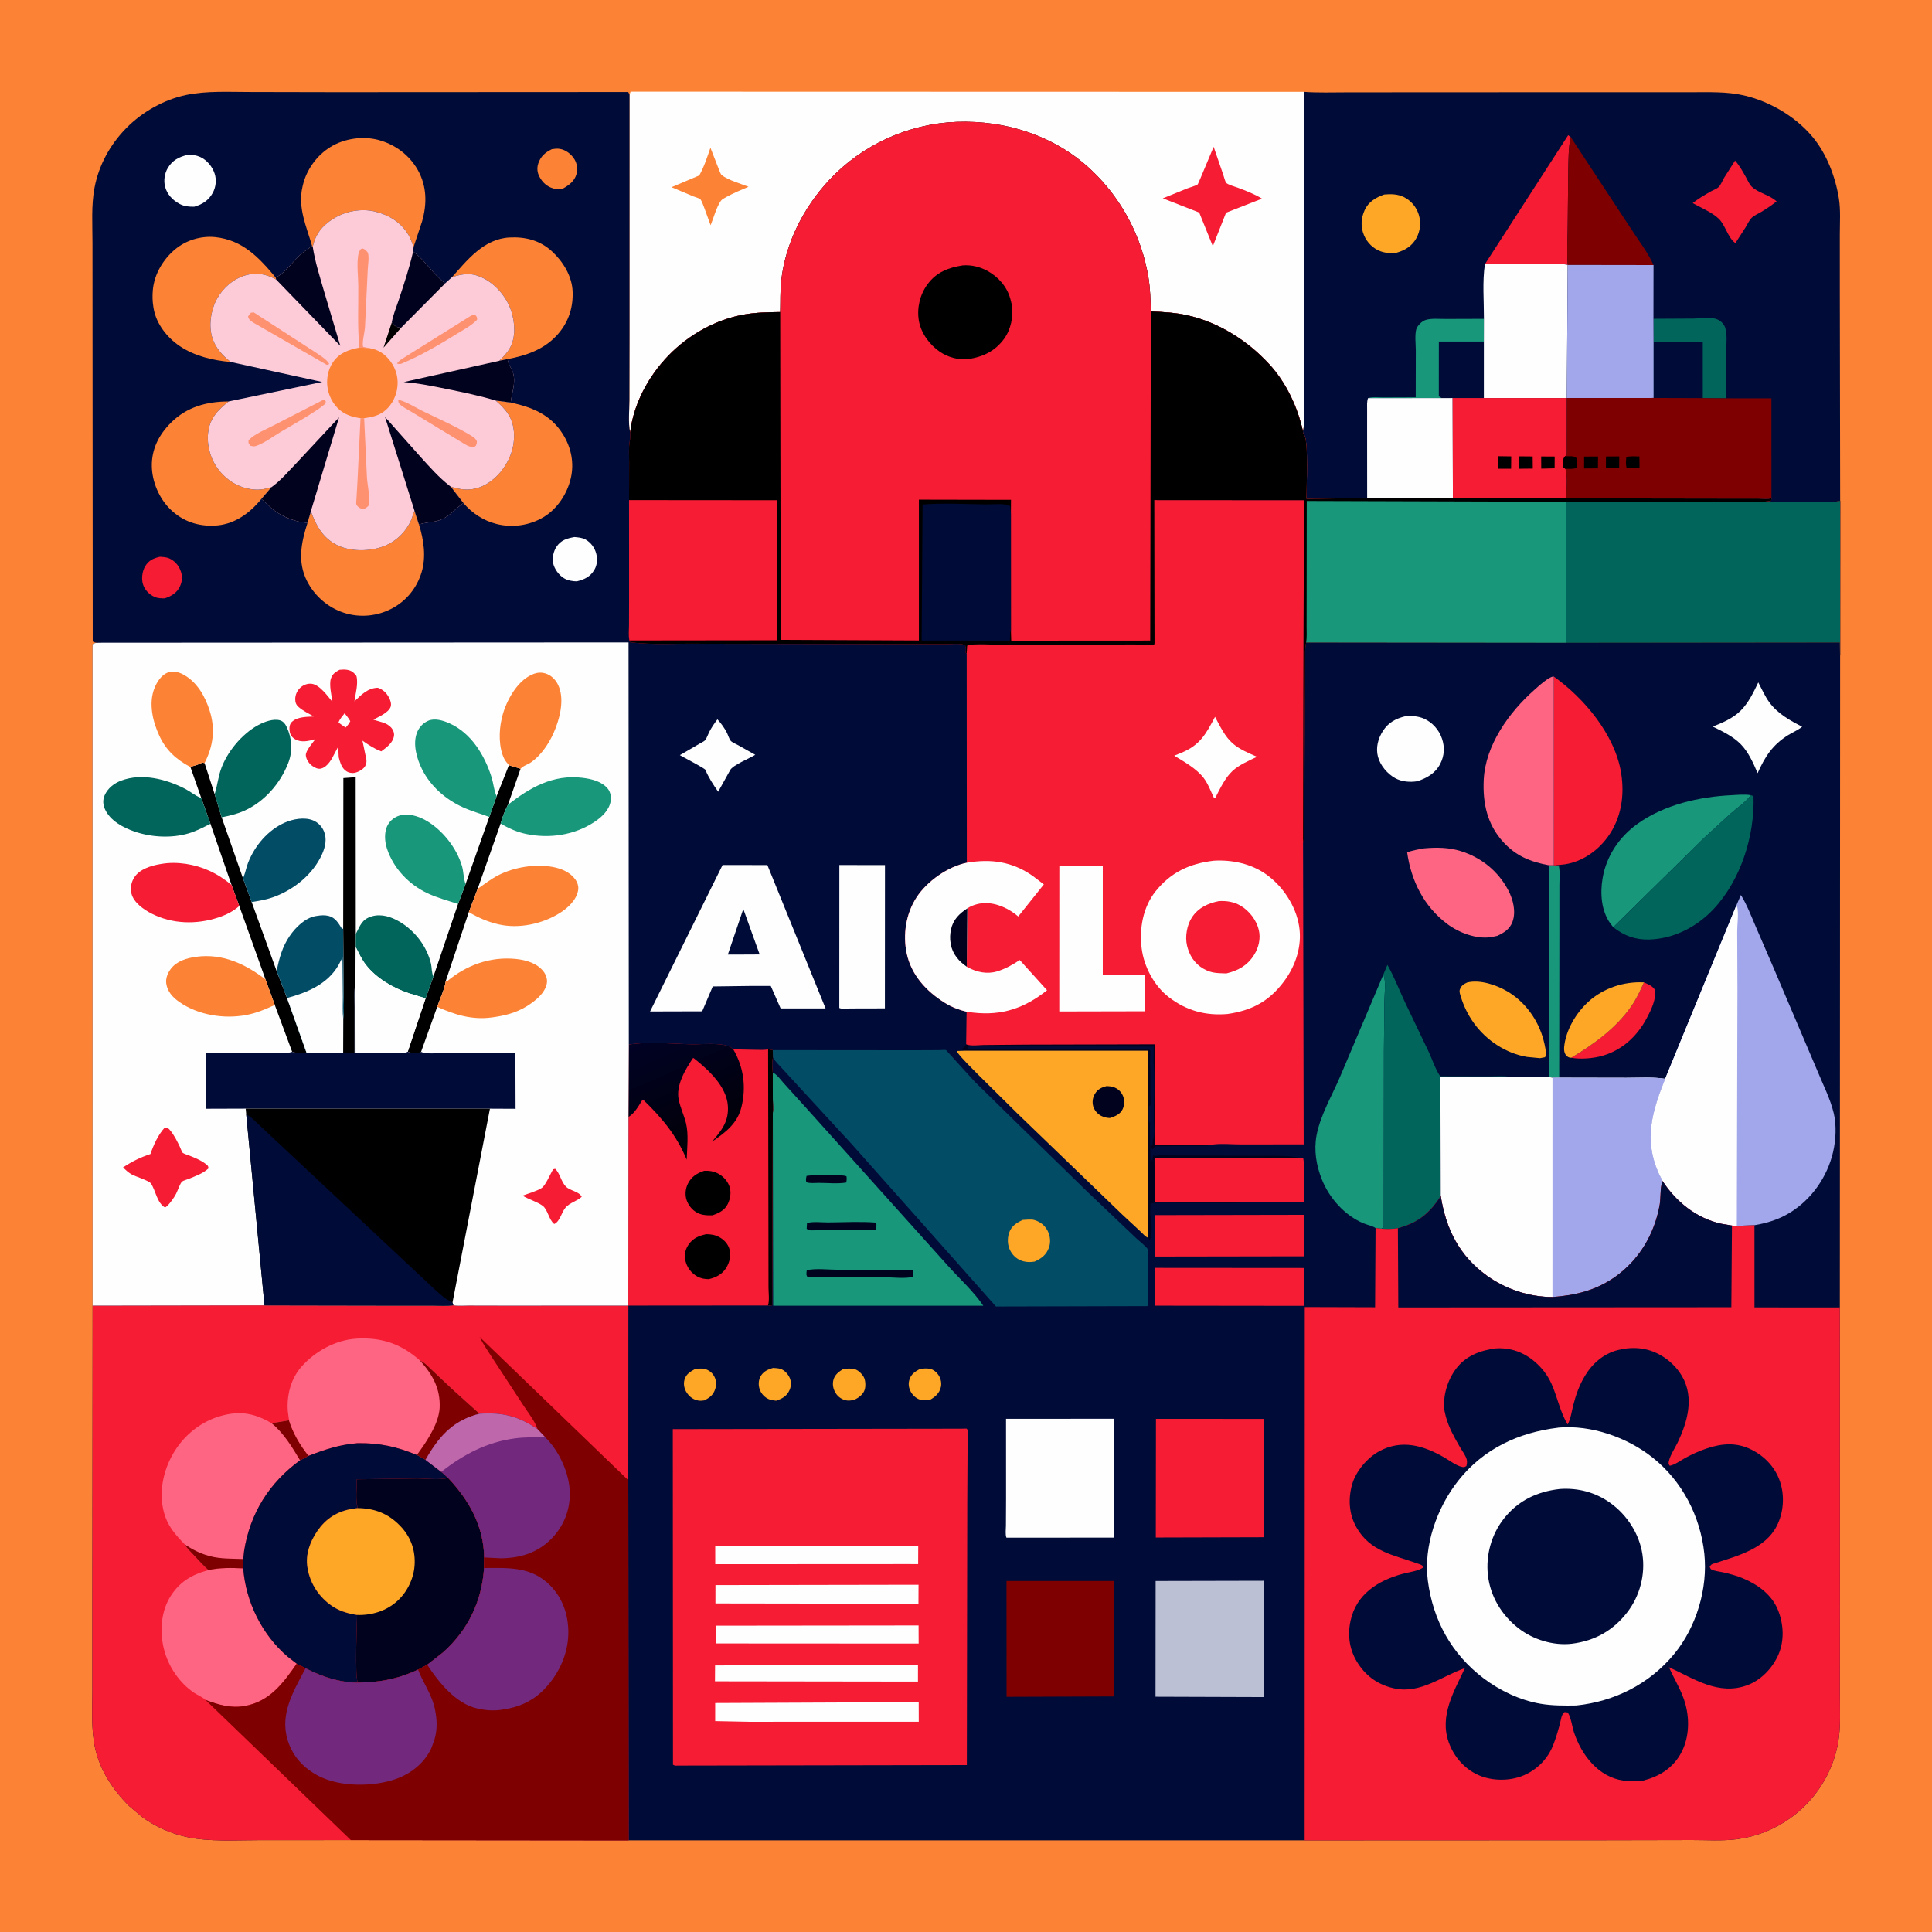 <svg version="1.1" xmlns="http://www.w3.org/2000/svg" style="display: block;" viewBox="0 0 2048 2048" width="1024" height="1024">
<defs>
	<linearGradient id="Gradient1" gradientUnits="userSpaceOnUse" x1="750.146" y1="1209.31" x2="699.563" y2="1095.03">
		<stop class="stop0" offset="0" stop-opacity="1" stop-color="rgb(1,1,8)"/>
		<stop class="stop1" offset="1" stop-opacity="1" stop-color="rgb(1,2,36)"/>
	</linearGradient>
</defs>
<path transform="translate(0,0)" fill="rgb(252,130,53)" d="M -0 -0 L 2048 0 L 2048 2048 L -0 2048 L -0 -0 z"/>
<path transform="translate(0,0)" fill="rgb(254,254,254)" d="M 667.321 100.163 L 668.5 97.153 L 1382.06 97.346 L 1382.2 362.593 L 1382.1 426.105 C 1382.09 435.587 1383.37 447.958 1381.18 457.125 C 1375.44 431.291 1363.38 405.527 1345.35 385.96 C 1322.45 361.107 1292 341.716 1258.77 334.268 C 1245.87 331.376 1233.11 330.712 1219.96 330.13 C 1219.61 318.11 1219.35 306.155 1217.4 294.258 C 1210.29 250.802 1188.89 210.406 1156.82 180.204 C 1118.33 143.95 1066.39 127.295 1014.11 129.202 C 962.986 131.068 913.587 153.592 878.763 191.066 C 851.711 220.177 832.592 257.681 828.135 297.5 C 826.888 308.641 827.384 319.656 827.051 330.81 C 814.102 330.981 801.489 331.157 788.694 333.438 C 758.484 338.824 730.089 354.813 708.786 376.728 C 687.448 398.68 671.709 427.797 667.943 458.442 C 665.729 447.895 667.186 435.033 667.193 424.131 L 667.308 354.98 L 667.321 100.163 z"/>
<path transform="translate(0,0)" fill="rgb(252,130,53)" d="M 753.097 156.63 L 762.215 180 C 762.738 181.217 764.037 184.853 764.92 185.534 C 772.091 191.067 784.915 194.598 793.497 197.978 C 785.678 201.294 777.612 204.567 770.197 208.715 C 768.355 209.745 765.355 211.21 764.138 212.907 C 759.552 219.297 756.342 231.269 753.275 238.769 L 746.805 221 C 745.782 218.492 744.062 213.091 742.328 211.108 C 741.585 210.258 736.392 208.72 735.14 208.213 L 711.815 198.431 L 741.251 185.948 C 746.459 176.771 749.612 166.549 753.097 156.63 z"/>
<path transform="translate(0,0)" fill="rgb(245,28,51)" d="M 1286.52 155.632 L 1296.63 184.994 C 1297.5 187.39 1298.46 191.94 1299.83 193.779 C 1301.25 195.68 1309.68 198.041 1312.16 198.972 C 1320.65 202.152 1330.1 205.785 1337.78 210.574 L 1299.68 225.463 L 1285.65 260.983 L 1271.22 225.32 L 1232.64 210.231 L 1259.11 199.5 C 1261.99 198.374 1267.21 197.118 1269.67 195.405 C 1270.19 195.043 1284.81 159.376 1286.52 155.632 z"/>
<path transform="translate(0,0)" fill="rgb(0,12,55)" d="M 1382.06 97.346 C 1397.15 98.453 1412.56 97.869 1427.69 97.874 L 1505.07 97.817 L 1728.15 97.732 L 1792.92 97.755 C 1811.56 97.784 1830.19 96.922 1848.48 101.105 C 1875.61 107.314 1902.79 123.156 1920.86 144.486 C 1936.2 162.59 1945.59 187.182 1949.3 210.429 C 1951.25 222.634 1950.27 236.053 1950.28 248.413 L 1950.29 312.729 L 1950.65 530.92 C 1941.33 533.291 1928.98 531.914 1919.18 531.932 L 1869.75 531.843 L 1877.45 530.83 L 1877.79 528.042 C 1874 529.598 1867.89 528.584 1863.71 528.558 L 1831.16 528.539 L 1660.32 528.27 L 1540.13 528.179 L 1449.24 527.906 L 1384.83 528.842 C 1384.91 517.444 1387.24 467.187 1382.47 461.013 C 1381.28 459.468 1381.24 459.043 1381.18 457.125 C 1383.37 447.958 1382.09 435.587 1382.1 426.105 L 1382.2 362.593 L 1382.06 97.346 z"/>
<path transform="translate(0,0)" fill="rgb(245,28,51)" d="M 1839.24 170.219 C 1843.97 175.471 1847.7 182.276 1851.12 188.466 C 1852.79 191.49 1854.48 195.526 1856.96 197.904 C 1863.96 204.651 1876.04 206.622 1883.28 213.496 C 1877.99 217.604 1872.71 221.235 1866.95 224.656 C 1863.83 226.513 1859.44 228.366 1856.88 230.879 C 1854.29 233.407 1852.35 237.752 1850.46 240.876 L 1839.74 257.5 C 1839.49 257.417 1839.21 257.407 1838.99 257.25 C 1831.69 251.803 1828.87 238.703 1822.15 232.072 C 1815.27 225.283 1802.82 220.077 1794.32 215.3 C 1800.35 210.534 1807.23 206.486 1813.91 202.707 C 1816.04 201.499 1820.11 199.965 1821.8 198.346 C 1823.88 196.359 1826.1 191.1 1827.62 188.465 L 1839.24 170.219 z"/>
<path transform="translate(0,0)" fill="rgb(254,167,38)" d="M 1467.39 206.178 C 1474.37 205.52 1481.68 205.679 1488.07 208.847 C 1495.72 212.635 1501.35 219.267 1503.91 227.399 C 1506.55 235.772 1505.63 244.65 1501.48 252.338 C 1496.89 260.826 1489.49 265.288 1480.44 267.901 C 1474.73 268.499 1469.11 268.433 1463.65 266.463 C 1455.61 263.56 1449.2 257.237 1445.89 249.36 C 1442.15 240.458 1442.66 231.383 1446.63 222.686 C 1450.69 213.805 1458.64 209.209 1467.39 206.178 z"/>
<path transform="translate(0,0)" fill="rgb(245,28,51)" d="M 1574.06 280.053 L 1662.31 143.319 L 1664.93 145.151 C 1662.53 156.951 1662.7 169.01 1662.41 181 L 1661.85 237.997 C 1661.81 251.991 1660.7 266.961 1661.83 280.851 C 1653.97 278.864 1642.95 280.122 1634.7 280.106 L 1574.06 280.053 z"/>
<path transform="translate(0,0)" fill="rgb(24,151,123)" d="M 1450.16 422.07 C 1454.56 420.481 1461.06 421.302 1465.8 421.296 L 1500.72 421.17 L 1500.81 371.43 C 1500.79 364.932 1499.6 355.176 1501.32 348.976 C 1501.92 346.834 1503.9 344.401 1505.47 342.89 C 1507.22 341.205 1509.14 339.807 1511.5 339.104 C 1517.57 337.292 1525.9 338.155 1532.21 338.117 L 1573.03 337.991 L 1572.97 362.017 L 1572.95 421.969 L 1539.84 421.966 L 1528.27 421.994 L 1450.16 422.07 z"/>
<path transform="translate(0,0)" fill="rgb(0,12,55)" d="M 1528.27 421.994 C 1527 421.38 1526.27 420.876 1525.2 420 L 1525.24 362.046 L 1572.97 362.017 L 1572.95 421.969 L 1539.84 421.966 L 1528.27 421.994 z"/>
<path transform="translate(0,0)" fill="rgb(1,101,91)" d="M 1752.72 337.929 L 1795.5 337.712 C 1801.85 337.6 1809.89 336.295 1816.06 337.351 C 1818.98 337.85 1822.29 339.047 1824.5 341.082 C 1826.15 342.604 1827.99 344.969 1828.7 347.12 C 1831.11 354.382 1829.96 364.046 1829.98 371.687 L 1829.97 422.239 L 1805.03 422.037 L 1752.84 421.859 L 1752.83 362.16 L 1752.72 337.929 z"/>
<path transform="translate(0,0)" fill="rgb(0,12,55)" d="M 1752.83 362.16 L 1805.02 362.065 L 1805.03 422.037 L 1752.84 421.859 L 1752.83 362.16 z"/>
<path transform="translate(0,0)" fill="rgb(126,0,0)" d="M 1664.93 145.151 L 1728.35 241.597 C 1736.37 254.169 1746.83 267.432 1752.8 280.984 L 1661.83 280.851 C 1660.7 266.961 1661.81 251.991 1661.85 237.997 L 1662.41 181 C 1662.7 169.01 1662.53 156.951 1664.93 145.151 z"/>
<path transform="translate(0,0)" fill="rgb(254,254,254)" d="M 1450.16 422.07 L 1528.27 421.994 L 1539.84 421.966 L 1540.13 528.179 L 1449.24 527.906 L 1449.19 456.712 L 1449.2 434.219 C 1449.21 430.139 1448.79 425.957 1450.16 422.07 z"/>
<path transform="translate(0,0)" fill="rgb(254,254,254)" d="M 1574.06 280.053 L 1634.7 280.106 C 1642.95 280.122 1653.97 278.864 1661.83 280.851 L 1660.89 421.944 L 1572.95 421.969 L 1572.97 362.017 L 1573.03 337.991 C 1573.09 319.306 1571.26 298.444 1574.06 280.053 z"/>
<path transform="translate(0,0)" fill="rgb(245,28,51)" d="M 1572.95 421.969 L 1660.89 421.944 L 1660.86 482 L 1659.01 483.707 C 1656.04 487.212 1657.08 491.01 1657.1 495.5 L 1659.46 496.943 C 1661.97 506.091 1660.36 518.687 1660.32 528.27 L 1540.13 528.179 L 1539.84 421.966 L 1572.95 421.969 z"/>
<path transform="translate(0,0)" fill="rgb(0,0,0)" d="M 1633.71 483.88 L 1648.03 483.957 L 1647.96 496.446 L 1633.78 496.789 L 1633.71 483.88 z"/>
<path transform="translate(0,0)" fill="rgb(0,0,0)" d="M 1587.8 483.606 L 1601.95 483.8 L 1601.83 496.85 L 1587.97 496.881 L 1587.8 483.606 z"/>
<path transform="translate(0,0)" fill="rgb(0,0,0)" d="M 1609.73 483.732 L 1624.68 483.873 L 1624.82 496.733 L 1609.84 496.89 L 1609.73 483.732 z"/>
<path transform="translate(0,0)" fill="rgb(162,167,235)" d="M 1661.83 280.851 L 1752.8 280.984 L 1752.72 337.929 L 1752.83 362.16 L 1752.84 421.859 L 1660.89 421.944 L 1661.83 280.851 z"/>
<path transform="translate(0,0)" fill="rgb(126,0,0)" d="M 1752.84 421.859 L 1805.03 422.037 L 1829.97 422.239 L 1877.78 422.261 L 1877.79 528.042 C 1874 529.598 1867.89 528.584 1863.71 528.558 L 1831.16 528.539 L 1660.32 528.27 C 1660.36 518.687 1661.97 506.091 1659.46 496.943 L 1657.1 495.5 C 1657.08 491.01 1656.04 487.212 1659.01 483.707 L 1660.86 482 L 1660.89 421.944 L 1752.84 421.859 z"/>
<path transform="translate(0,0)" fill="rgb(0,0,0)" d="M 1702.37 483.904 L 1716.48 483.824 L 1716.37 496.355 L 1702.35 496.43 L 1702.37 483.904 z"/>
<path transform="translate(0,0)" fill="rgb(0,0,0)" d="M 1723.94 484.5 C 1728.11 483.285 1733.45 483.873 1737.83 483.84 L 1737.98 496.23 C 1733.36 496.299 1728.72 496.587 1724.16 495.808 C 1723.27 491.973 1723.66 488.386 1723.94 484.5 z"/>
<path transform="translate(0,0)" fill="rgb(0,0,0)" d="M 1679.22 483.989 L 1693.98 483.917 L 1693.86 496.476 L 1679.22 496.595 L 1679.22 483.989 z"/>
<path transform="translate(0,0)" fill="rgb(0,0,0)" d="M 1659.01 483.707 C 1662.84 483.798 1668.34 482.828 1671.09 485.5 C 1671.53 489.045 1672.09 492.363 1671.5 495.912 C 1667.98 497.395 1663.25 496.898 1659.46 496.943 L 1657.1 495.5 C 1657.08 491.01 1656.04 487.212 1659.01 483.707 z"/>
<path transform="translate(0,0)" fill="rgb(0,12,55)" d="M 108.5 681.322 C 105.12 681.291 101.027 681.995 98.296 680 L 98.089 343.274 L 98.035 257.346 C 98.041 238.218 96.615 217.805 100.209 198.938 C 104.8 174.83 116.802 153.075 133.969 135.673 C 150.848 118.564 173.819 105.557 197.446 100.639 C 219.29 96.092 242.682 97.542 264.906 97.514 L 355.643 97.7 L 665.95 97.538 L 667.321 100.163 L 667.308 354.98 L 667.193 424.131 C 667.186 435.033 665.729 447.895 667.943 458.442 C 671.709 427.797 687.448 398.68 708.786 376.728 C 730.089 354.813 758.484 338.824 788.694 333.438 C 801.489 331.157 814.102 330.981 827.051 330.81 C 827.384 319.656 826.888 308.641 828.135 297.5 C 832.592 257.681 851.711 220.177 878.763 191.066 C 913.587 153.592 962.986 131.068 1014.11 129.202 C 1066.39 127.295 1118.33 143.95 1156.82 180.204 C 1188.89 210.406 1210.29 250.802 1217.4 294.258 C 1219.35 306.155 1219.61 318.11 1219.96 330.13 C 1233.11 330.712 1245.87 331.376 1258.77 334.268 C 1292 341.716 1322.45 361.107 1345.35 385.96 C 1363.38 405.527 1375.44 431.291 1381.18 457.125 C 1381.24 459.043 1381.28 459.468 1382.47 461.013 C 1387.24 467.187 1384.91 517.444 1384.83 528.842 L 1449.24 527.906 L 1540.13 528.179 L 1660.32 528.27 L 1831.16 528.539 L 1863.71 528.558 C 1867.89 528.584 1874 529.598 1877.79 528.042 L 1877.45 530.83 L 1869.75 531.843 L 1919.18 531.932 C 1928.98 531.914 1941.33 533.291 1950.65 530.92 L 1950.61 694.825 L 1950.3 1385.93 L 1950.39 1712.14 L 1950.32 1794.5 C 1950.29 1812.3 1951.54 1830.95 1948.28 1848.5 C 1942.41 1880.14 1923.6 1909.18 1897.25 1927.64 C 1880.3 1939.51 1861.63 1946.96 1841.09 1949.66 C 1825.85 1951.66 1809.04 1950.47 1793.62 1950.52 L 1701.17 1950.71 L 1382.98 1950.84 L 666.29 1950.86 L 371.919 1950.58 L 274.042 1950.64 C 249.218 1950.58 222.226 1952.58 197.873 1947.29 C 181.148 1943.66 164.307 1936.18 150.545 1925.97 L 136.823 1914.41 C 120.016 1897.73 106.027 1876.77 100.861 1853.32 C 96.449 1833.29 97.933 1812.11 97.924 1791.71 L 97.913 1709.28 L 98.19 1384.04 L 98.138 683 C 100.377 680.876 105.341 681.457 108.5 681.322 z"/>
<path transform="translate(0,0)" fill="rgb(254,167,38)" d="M 737.082 1451.08 C 740.133 1450.93 744.359 1450.32 747.245 1451.18 C 751.501 1452.45 754.805 1454.91 756.998 1458.81 C 759.257 1462.82 759.636 1467.62 758.285 1472 C 756.21 1478.72 752.621 1481.4 746.526 1484.51 C 744.271 1484.82 742.304 1485 740.041 1484.61 C 734.983 1483.72 730.891 1480.64 728.06 1476.42 C 725.395 1472.44 724.316 1467.56 725.5 1462.88 C 727.082 1456.62 731.759 1453.96 737.082 1451.08 z"/>
<path transform="translate(0,0)" fill="rgb(254,167,38)" d="M 819.521 1450.08 C 822.136 1450.21 824.985 1450.34 827.5 1451.13 C 831.62 1452.43 835.34 1456.63 837.058 1460.47 C 838.857 1464.5 838.778 1469.49 836.963 1473.5 C 833.953 1480.15 829.338 1482.56 822.711 1484.82 C 820.177 1484.54 817.582 1484.25 815.198 1483.29 C 810.745 1481.49 806.891 1477.43 805.327 1472.89 C 803.817 1468.51 803.855 1463.66 805.98 1459.5 C 808.814 1453.95 813.815 1451.68 819.521 1450.08 z"/>
<path transform="translate(0,0)" fill="rgb(254,167,38)" d="M 974.966 1451.23 C 978.44 1450.72 982.01 1450.33 985.5 1450.94 C 989.484 1451.63 993.041 1454.75 995.134 1458.09 C 997.352 1461.63 998.314 1466.22 997.373 1470.31 C 995.877 1476.82 991.557 1480.61 985.984 1483.81 C 982.897 1484.24 979.589 1484.6 976.5 1484.01 C 972.029 1483.14 967.69 1479.43 965.546 1475.48 C 963.388 1471.51 962.638 1467.37 963.867 1463 C 965.608 1456.81 969.571 1454.21 974.966 1451.23 z"/>
<path transform="translate(0,0)" fill="rgb(254,167,38)" d="M 893.966 1451.13 C 897.679 1450.74 901.83 1450.44 905.5 1451.24 C 909.485 1452.12 913.604 1456.22 915.572 1459.64 C 917.503 1463 917.765 1469.25 916.668 1472.96 C 915.129 1478.18 910.126 1481.69 905.513 1483.95 C 903.152 1484.39 900.41 1484.91 898 1484.61 C 893.105 1484 888.567 1481.05 885.94 1476.9 C 883.233 1472.62 882.136 1467.6 883.501 1462.63 C 885.026 1457.07 889.286 1453.97 893.966 1451.13 z"/>
<path transform="translate(0,0)" fill="rgb(252,130,53)" d="M 584.972 158.141 C 587.776 157.706 590.4 157.374 593.233 157.785 C 599.552 158.702 605.212 163.111 608.635 168.347 C 611.781 173.158 612.549 179.314 610.991 184.822 C 608.951 192.035 603.06 196.307 596.868 199.816 C 593.278 200.191 589.7 200.679 586.179 199.633 C 579.754 197.724 575.05 193.321 571.92 187.5 C 569.501 183 568.963 178.157 570.585 173.266 C 573.085 165.727 578.017 161.534 584.972 158.141 z"/>
<path transform="translate(0,0)" fill="rgb(245,28,51)" d="M 169.587 590.182 C 172.698 590.432 176.208 590.553 179.108 591.776 C 184.516 594.058 188.785 598.572 191.035 603.948 C 193.566 609.992 193.514 615.836 190.674 621.765 C 187.394 628.612 181.715 631.851 174.793 634.256 C 170.917 634.306 167.41 634.308 163.802 632.71 C 158.11 630.188 153.326 625.245 151.507 619.197 C 149.74 613.321 150.798 605.399 153.949 600.193 C 157.774 593.874 162.735 591.742 169.587 590.182 z"/>
<path transform="translate(0,0)" fill="rgb(254,254,254)" d="M 608.863 569.281 C 612.822 569.617 617.125 569.907 620.665 571.885 C 626.292 575.028 630.322 580.492 631.974 586.682 C 633.515 592.458 633.144 598.757 630.078 603.98 C 625.664 611.499 619.589 614.208 611.465 616.246 C 606.931 616.211 601.788 615.339 597.852 612.957 C 592.406 609.66 587.677 603.196 586.327 596.951 C 585.121 591.377 586.793 584.265 589.912 579.565 C 594.585 572.527 600.968 570.739 608.863 569.281 z"/>
<path transform="translate(0,0)" fill="rgb(245,28,51)" d="M 1742.68 1041.36 C 1746.94 1043.3 1750.86 1044.68 1753.8 1048.5 C 1756.7 1057.98 1749.84 1071.4 1745.39 1079.7 C 1735.21 1098.7 1719.47 1113.17 1698.5 1119.21 C 1688.81 1122 1675.59 1123.06 1665.57 1121.28 C 1689.7 1106.79 1712.98 1090 1729.33 1066.56 C 1734.79 1058.73 1738.71 1050 1742.68 1041.36 z"/>
<path transform="translate(0,0)" fill="rgb(1,2,30)" d="M 1024.17 1106.97 L 1025.41 1107.41 C 1030.08 1108.92 1037.95 1107.78 1042.9 1107.74 L 1087.92 1107.32 L 1224.05 1107 L 1223.98 1213.23 L 1285.59 1213.25 L 1283.67 1213.74 C 1276.92 1215.31 1268.6 1214.55 1261.68 1214.63 L 1224 1215.12 L 1223.62 1215.96 C 1223.04 1217.11 1222.44 1217.66 1221.5 1218.49 L 1220.25 1215.25 C 1221.21 1213.74 1222.02 1213.22 1221.85 1211.42 C 1221.59 1208.85 1222.38 1207.83 1223 1205.5 C 1224.42 1200.11 1223.08 1189.99 1223.08 1184.14 C 1223.08 1164.89 1224.67 1144.07 1222.76 1125 L 1223 1109.49 L 1099.11 1108.94 L 1036.5 1109 L 1033 1109.24 C 1030.71 1109.36 1027.84 1108.61 1026 1110 L 1026.5 1111.51 C 1033.19 1112.48 1040.27 1112.02 1047.04 1112.02 L 1079.94 1112.03 L 1196.36 1112.01 L 1212.64 1112 C 1213.37 1112 1216.87 1111.71 1217.5 1112 C 1218.36 1112.39 1218.83 1113.33 1219.49 1114 C 1219.51 1117.04 1219.55 1119.98 1219.24 1123 C 1218.88 1126.61 1219.5 1130.69 1219.5 1134.35 L 1219.5 1161.63 C 1219.5 1164 1220.19 1169.41 1219.49 1171.5 C 1219.27 1172.17 1218.23 1172.33 1218 1173 C 1217.59 1174.19 1217.59 1187.31 1218 1188.5 C 1218.19 1189.07 1218.67 1189.5 1219 1190 L 1219.5 1229.51 C 1221.31 1230.11 1220.47 1230.01 1222 1230 L 1221.76 1228 L 1222.5 1224.51 L 1224 1225.51 L 1227.42 1224.88 C 1232.23 1224.16 1237.71 1224.75 1242.62 1224.8 L 1270.03 1224.94 L 1334.13 1225.2 C 1348.24 1225.29 1364.29 1224.36 1378.11 1227.29 L 1223.85 1227.72 L 1223.99 1274.04 L 1318.54 1274.26 L 1317.64 1274.41 C 1309.97 1275.62 1301.76 1275.02 1293.97 1275.03 L 1248.42 1275.02 C 1238.87 1275 1228.97 1274.37 1219.5 1275.67 C 1219.5 1279.71 1218.37 1287.81 1220.49 1291 C 1220.53 1296.35 1222.04 1310.72 1218.52 1314.4 L 1216.96 1312.06 L 1217.02 1113.78 L 1023.5 1113.78 L 1018.58 1112.5 C 1020.6 1111.29 1022.14 1110.48 1023.36 1108.41 L 1024.17 1106.97 z"/>
<path transform="translate(0,0)" fill="rgb(254,254,254)" d="M 760.476 762.543 C 764.343 766.66 767.845 771.556 770.45 776.577 C 771.655 778.899 773.011 783.513 774.616 785.349 C 775.999 786.932 780.631 788.915 782.561 789.972 L 800.592 800.132 C 794.876 803.779 776.614 811.103 774.032 816.332 L 761.292 839.268 C 756.317 832.237 751.016 823.996 747.721 816.046 C 747.008 814.328 723.675 802.396 720.688 800.485 L 741.755 788.218 C 743.101 787.398 746.446 785.895 747.391 784.752 C 749.122 782.658 750.499 778.466 751.798 775.958 C 754.292 771.143 757.207 766.856 760.476 762.543 z"/>
<path transform="translate(0,0)" fill="rgb(254,254,254)" d="M 198.877 164.131 C 203.295 163.784 208.116 164.561 212.173 166.368 C 219.359 169.567 225.175 176.741 227.562 184.152 C 229.702 190.796 228.825 198.451 225.468 204.547 C 221.128 212.427 214.396 216.74 205.94 219.116 C 200.168 219.181 195.4 218.848 190.215 216.071 C 182.966 212.19 177.044 205.927 174.979 197.854 C 173.296 191.276 174.447 183.764 177.951 177.934 C 182.874 169.741 189.94 166.275 198.877 164.131 z"/>
<path transform="translate(0,0)" fill="rgb(24,151,123)" d="M 1647.12 917.19 L 1648.27 917.372 L 1652.5 918.153 C 1653.78 924.502 1653.02 931.745 1653.02 938.246 L 1653.01 979.184 L 1652.81 1142.35 L 1645.7 1142.4 L 1642.23 1141.69 L 1641.97 917.236 L 1647.12 917.19 z"/>
<path transform="translate(0,0)" fill="rgb(254,167,38)" d="M 1665.57 1121.28 C 1662.95 1121.05 1661.76 1120.59 1660.02 1118.5 C 1658.22 1116.33 1657.79 1113.09 1658.02 1110.37 C 1659.52 1092.34 1670.64 1073.76 1683.86 1061.75 C 1699.72 1047.35 1721.46 1040.24 1742.68 1041.36 C 1738.71 1050 1734.79 1058.73 1729.33 1066.56 C 1712.98 1090 1689.7 1106.79 1665.57 1121.28 z"/>
<path transform="translate(0,0)" fill="rgb(254,254,254)" d="M 1863.84 723.368 C 1867.56 730.322 1870.94 738.2 1875.61 744.555 C 1884.48 756.616 1897.36 763.628 1910.32 770.402 C 1906.09 773.911 1900.23 776.305 1895.5 779.265 C 1878.82 789.712 1871.06 801.965 1863.12 819.592 C 1858.58 808.806 1853.31 796.925 1844.93 788.541 C 1836.91 780.516 1825.66 775.12 1815.59 770.216 C 1826.08 766.103 1837 761.427 1845.15 753.354 C 1853.41 745.164 1858.94 733.716 1863.84 723.368 z"/>
<path transform="translate(0,0)" fill="rgb(254,254,254)" d="M 1489.83 759.216 C 1496.42 758.648 1503.48 759.146 1509.57 761.84 C 1518.43 765.763 1525.47 773.774 1528.55 782.937 C 1531.61 792.032 1531.14 800.955 1526.78 809.567 C 1521.72 819.578 1512.63 824.827 1502.31 828.158 C 1494.69 829.35 1486.05 828.729 1479.18 825 C 1470.73 820.415 1463.13 811.443 1460.68 802.084 C 1458.22 792.727 1460.76 783 1465.86 775 C 1471.7 765.849 1479.62 761.711 1489.83 759.216 z"/>
<path transform="translate(0,0)" fill="rgb(254,167,38)" d="M 1555.19 1041.5 C 1568.73 1038.09 1586.16 1044.04 1597.83 1050.88 C 1616.76 1061.98 1630.72 1081.39 1636.2 1102.55 C 1637.34 1106.96 1640.03 1116.95 1637.78 1120.72 L 1632.37 1121.7 L 1618.8 1120.38 C 1596.33 1116.7 1575.55 1102.83 1562.34 1084.48 C 1556.16 1075.88 1551.54 1066.43 1548.46 1056.31 C 1547.84 1054.29 1546.74 1051.29 1547.41 1049.24 C 1548.78 1045.03 1551.33 1043.25 1555.19 1041.5 z"/>
<path transform="translate(0,0)" fill="rgb(245,28,51)" d="M 1223.91 1344 L 1382.14 1344.12 L 1382.4 1384.25 L 1224 1384.07 L 1223.91 1344 z"/>
<path transform="translate(0,0)" fill="rgb(245,28,51)" d="M 1224.01 1288.07 L 1382.41 1287.78 L 1382.34 1331.72 L 1224.02 1331.97 L 1224.01 1288.07 z"/>
<path transform="translate(0,0)" fill="rgb(245,28,51)" d="M 1378.11 1227.29 L 1381.5 1227.97 C 1382.6 1233.06 1382.11 1238.76 1382.11 1243.98 L 1382.09 1274.19 L 1339.34 1274.18 C 1332.64 1274.18 1325.1 1273.45 1318.54 1274.26 L 1223.99 1274.04 L 1223.85 1227.72 L 1378.11 1227.29 z"/>
<path transform="translate(0,0)" fill="rgb(254,254,254)" d="M 889.746 916.974 L 938.113 917.004 L 938.027 1068.9 L 901.015 1068.99 C 898.275 1068.99 891.886 1069.74 889.694 1068.45 L 889.746 916.974 z"/>
<path transform="translate(0,0)" fill="rgb(254,101,131)" d="M 1509.72 899.288 C 1522.9 898.138 1535.85 898.251 1548.57 902.233 C 1570.37 909.057 1588.41 923.67 1598.98 944.033 C 1604.03 953.775 1607.2 966.516 1603.27 977.216 C 1600.42 984.981 1594.19 988.827 1587.11 992.067 L 1580.49 993.412 C 1564.98 995.759 1546.4 988.699 1534.08 979.413 C 1509.27 960.728 1495.9 933.698 1491.62 903.442 C 1497.61 901.447 1503.5 900.325 1509.72 899.288 z"/>
<path transform="translate(0,0)" fill="rgb(252,130,53)" d="M 277.025 528.966 L 274.276 532.203 C 262.029 546.033 246.603 556.252 227.647 557.16 C 209.982 558.006 194.139 552.79 181.16 540.454 C 168.815 528.72 161.143 510.877 160.942 493.899 C 160.728 475.839 168.604 460.668 181.197 448.113 C 198.018 431.342 219.047 425.64 242.36 425.572 C 230.914 434.771 222.433 443.24 220.607 458.59 C 218.971 472.34 223.505 487.729 232.161 498.533 C 241.484 510.169 254.092 517.474 269 518.894 C 275.728 519.534 281.542 518.342 287.916 516.319 L 277.025 528.966 z"/>
<path transform="translate(0,0)" fill="rgb(252,130,53)" d="M 479.122 293.824 C 495.654 275.207 513.079 253.171 540.059 251.757 C 556.95 250.871 572.415 254.752 585.151 266.5 C 596.881 277.32 606.323 292.618 607.003 308.929 C 607.75 326.85 602.046 343.102 589.646 356.149 C 575.702 370.819 557.523 376.995 538.072 380.669 L 529.218 382.505 C 533.448 378.327 537.37 374.467 540.309 369.232 C 546.855 357.575 545.988 343.053 542.204 330.625 C 537.765 316.044 526.415 302.074 512.818 295.1 C 500.508 288.787 491.652 289.736 479.122 293.824 z"/>
<path transform="translate(0,0)" fill="rgb(252,130,53)" d="M 244.528 383.721 C 225.825 382.108 206.248 377.493 190.5 366.873 C 177.165 357.881 165.668 343.287 162.875 327.195 L 162.6 325.5 C 161.582 319.419 161.454 313.446 162.022 307.311 C 163.573 290.555 172.941 274.831 185.796 264.182 C 197.393 254.574 213.154 249.82 228.146 251.365 C 257.092 254.347 274.521 272.947 292.256 294.223 L 292.699 296.304 C 282.06 290.538 272.309 288.374 260.453 291.781 C 247.363 295.542 236.479 304.986 229.957 316.839 C 223.435 328.695 220.905 345.539 225.167 358.5 C 228.658 369.119 235.949 376.96 244.528 383.721 z"/>
<path transform="translate(0,0)" fill="rgb(24,151,123)" d="M 1710.15 982.9 L 1707.05 979 C 1697.32 965.377 1696.12 947.134 1698.81 931.03 C 1702.78 907.356 1716.54 887.061 1735.97 873.185 C 1764.24 853 1801.2 844.61 1835.39 842.936 C 1842.09 842.608 1849.29 841.801 1855.93 842.914 C 1850.64 850.22 1841.77 856.11 1834.96 862.068 L 1805.5 889.073 L 1710.15 982.9 z"/>
<path transform="translate(0,0)" fill="rgb(252,130,53)" d="M 525.411 424.597 L 541.375 426.693 C 564.288 431.819 583.382 439.32 596.487 459.964 C 605.447 474.076 608.878 490.604 605.069 506.976 C 601.225 523.504 590.763 539.434 576.051 548.237 C 561.33 557.045 543.055 559.645 526.396 555.436 C 512.42 551.904 500.614 544.099 491.218 533.247 L 477.754 515.86 C 484.576 517.937 490.928 519.383 498.12 518.817 C 510.782 517.82 521.901 510.513 530.009 501.019 C 540.273 489 546.112 473.485 544.744 457.567 C 543.458 442.604 536.334 433.946 525.411 424.597 z"/>
<path transform="translate(0,0)" fill="rgb(252,130,53)" d="M 439.339 541.278 L 444.172 556.076 C 449.143 572.103 451.898 590.103 446.952 606.5 C 441.921 623.175 430.866 636.922 415.412 645.064 C 399.855 653.26 381.495 655.009 364.715 649.611 C 347.846 644.185 333.523 631.828 325.5 616.046 C 315.029 595.449 319.34 575.057 325.976 554.223 L 329.533 541.877 C 335.093 557.245 342.279 570.493 357.568 577.945 C 371.726 584.845 391.399 584.701 406.062 579.302 C 419.491 574.357 430.227 564.132 435.933 551 L 438.063 545 L 439.339 541.278 z"/>
<path transform="translate(0,0)" fill="rgb(1,101,91)" d="M 1855.93 842.914 L 1858.81 844 C 1860.14 885.843 1845.39 932.761 1816.55 963.56 C 1798.88 982.429 1774.54 995.055 1748.5 995.929 C 1733.88 996.42 1721.48 991.922 1710.15 982.9 L 1805.5 889.073 L 1834.96 862.068 C 1841.77 856.11 1850.64 850.22 1855.93 842.914 z"/>
<path transform="translate(0,0)" fill="rgb(252,130,53)" d="M 330.901 260.96 C 324.854 240.035 315.458 220.228 320.652 197.995 L 321.046 196.258 C 324.945 179.722 335.973 164.541 350.485 155.675 C 364.948 146.839 384.417 143.985 400.839 148.26 C 418.53 152.864 433.893 164.22 442.886 180.193 C 452.635 197.51 452.728 216.41 447.324 235.028 L 438.433 261.796 C 436.864 257.497 435.356 253.03 433.026 249.075 C 425.181 235.762 412.296 227.815 397.469 224.235 C 382.772 220.686 366.196 223.822 353.457 231.778 C 341.533 239.226 334.735 247.687 331.515 261.507 L 330.901 260.96 z"/>
<path transform="translate(0,0)" fill="rgb(245,28,51)" d="M 1647.06 717.147 C 1679.39 740.159 1711.75 778.813 1718.4 818.996 C 1722.37 843.023 1718.7 867.589 1704.06 887.5 C 1693.26 902.183 1676.87 913.628 1658.63 916.246 L 1648.27 917.372 L 1647.12 917.19 L 1647.06 717.147 z"/>
<path transform="translate(0,0)" fill="rgb(254,101,131)" d="M 1641.97 917.236 C 1622.43 913.606 1607.17 907.533 1593.5 892.603 C 1576.42 873.942 1571.63 851.239 1572.81 826.625 C 1574.57 789.887 1599.63 755.131 1626.23 731.52 C 1630.28 727.924 1642.2 716.868 1647.06 717.147 L 1647.12 917.19 L 1641.97 917.236 z"/>
<path transform="translate(0,0)" fill="rgb(24,151,123)" d="M 1466.43 1033.02 C 1469.44 1040.19 1467.66 1052.76 1467.55 1060.68 L 1467.01 1113.49 L 1466.85 1300.5 C 1465.21 1302.1 1466.08 1301.47 1464.29 1302.47 L 1458.14 1301.79 C 1455.62 1299.77 1448.61 1298.17 1445.4 1296.82 C 1425.44 1288.44 1409.26 1270.24 1401.29 1250.37 C 1395.29 1235.44 1392.65 1219.39 1395.63 1203.42 C 1399.55 1182.45 1412.08 1161.15 1420.46 1141.56 L 1466.43 1033.02 z"/>
<path transform="translate(0,0)" fill="rgb(1,101,91)" d="M 1466.43 1033.02 L 1470.71 1022.79 C 1477.95 1035.48 1483.26 1049.53 1489.5 1062.75 L 1514.33 1114.64 C 1518.18 1122.79 1521.61 1133.65 1526.7 1140.88 L 1577.36 1141.01 C 1584.96 1141.03 1594.24 1140.04 1601.53 1141.72 L 1526.9 1141.73 L 1527.23 1267.86 C 1515.59 1286.05 1503.15 1296.36 1481.84 1301.93 C 1475.84 1302.87 1470.32 1302.94 1464.29 1302.47 C 1466.08 1301.47 1465.21 1302.1 1466.85 1300.5 L 1467.01 1113.49 L 1467.55 1060.68 C 1467.66 1052.76 1469.44 1040.19 1466.43 1033.02 z"/>
<path transform="translate(0,0)" fill="rgb(126,0,0)" d="M 1066.92 1675.93 L 1180.54 1675.94 C 1181.53 1677.99 1181.08 1681.28 1181.07 1683.59 L 1181.02 1705.17 L 1181.17 1798.28 L 1067 1798.69 L 1066.92 1675.93 z"/>
<path transform="translate(0,0)" fill="rgb(188,192,213)" d="M 1225.03 1675.92 L 1340.03 1675.67 L 1340.01 1798.98 L 1224.9 1798.6 L 1225.03 1675.92 z"/>
<path transform="translate(0,0)" fill="rgb(245,28,51)" d="M 1225.37 1504.06 L 1340.04 1504.09 L 1339.94 1629.51 L 1225.21 1629.82 L 1225.37 1504.06 z"/>
<path transform="translate(0,0)" fill="rgb(254,254,254)" d="M 1066.44 1504 L 1180.91 1503.95 L 1180.65 1629.93 L 1066.87 1630.01 C 1065.49 1626.62 1066.31 1621.01 1066.33 1617.32 L 1066.47 1588 L 1066.44 1504 z"/>
<path transform="translate(0,0)" fill="rgb(254,254,254)" d="M 765.946 916.959 L 813.452 916.997 L 875.133 1068.92 L 827.492 1068.94 L 817.035 1045.13 L 796.5 1045.13 L 755.547 1045.66 L 744.343 1072.03 L 689.1 1072.18 L 765.946 916.959 z"/>
<path transform="translate(0,0)" fill="rgb(0,12,55)" d="M 787.93 963.576 L 805.269 1011.77 L 788.75 1011.85 L 771.556 1011.86 L 787.93 963.576 z"/>
<path transform="translate(0,0)" fill="rgb(254,167,38)" d="M 1023.5 1113.78 L 1217.02 1113.78 L 1216.96 1312.06 C 1213.99 1310.94 1211.57 1307.86 1209.23 1305.69 L 1189.28 1287.14 L 1078.18 1180.04 L 1036.53 1138.81 C 1029.06 1131.19 1021.14 1123.67 1014.59 1115.25 L 1015 1114.05 L 1023.5 1113.78 z"/>
<path transform="translate(0,0)" fill="rgb(1,2,30)" d="M 1173.12 1151.26 C 1175.54 1151.44 1178.06 1151.59 1180.37 1152.36 C 1185 1153.91 1188.35 1157.06 1190.31 1161.5 C 1192.19 1165.76 1192.04 1171.27 1190.16 1175.5 C 1187.63 1181.17 1182.03 1183.38 1176.53 1185.14 C 1173.34 1185.05 1170.39 1184.36 1167.5 1182.94 C 1163.5 1180.99 1159.93 1176.82 1158.78 1172.52 C 1157.59 1168.11 1158.34 1163.2 1160.76 1159.32 C 1163.76 1154.5 1167.82 1152.64 1173.12 1151.26 z"/>
<path transform="translate(0,0)" fill="rgb(24,151,123)" d="M 819.163 1137.03 C 823.466 1138.63 827.601 1144.71 830.663 1148.09 L 855.275 1175.23 L 1004.11 1340.95 C 1016.57 1354.99 1031.82 1368.58 1042.33 1384.12 L 819.592 1384.11 L 819.205 1179.57 C 819.921 1175.52 819.221 1169.99 819.214 1165.81 L 819.163 1137.03 z"/>
<path transform="translate(0,0)" fill="rgb(1,2,30)" d="M 854.991 1246.5 C 861.252 1245.37 892.537 1244.65 897.277 1246.88 C 897.743 1249.32 897.474 1251.08 897.113 1253.5 C 888.295 1255.09 877.147 1253.9 868.083 1253.89 C 864.103 1253.89 858.414 1254.6 854.725 1253.22 C 854.056 1250.59 854.428 1249.09 854.991 1246.5 z"/>
<path transform="translate(0,0)" fill="rgb(1,2,30)" d="M 855.462 1296.5 C 861.741 1294.66 870.905 1295.85 877.661 1295.82 C 894.366 1295.75 911.898 1294.68 928.5 1296.01 C 929.598 1298.35 928.858 1300.88 928.5 1303.34 C 922.334 1304.38 915.444 1303.76 909.15 1303.77 L 871.879 1303.8 C 867.94 1303.8 860.314 1304.88 857 1303.81 C 856.266 1303.57 855.726 1302.94 855.088 1302.5 L 855.462 1296.5 z"/>
<path transform="translate(0,0)" fill="rgb(1,2,30)" d="M 855.175 1346.5 C 864.736 1344.26 878.605 1346.01 888.573 1345.99 L 967 1346.01 C 968.648 1348.36 967.797 1350.7 967.583 1353.5 C 959.534 1355.67 946.2 1353.96 937.616 1353.96 L 856 1353.67 C 854.149 1351.22 854.938 1349.49 855.175 1346.5 z"/>
<path transform="translate(0,0)" fill="rgb(162,167,235)" d="M 1840.52 960.009 L 1845.41 948.704 C 1851.65 958.851 1856.08 970.348 1860.76 981.296 L 1880.29 1026.52 L 1926.49 1135.09 C 1932.4 1149.6 1940.24 1164.76 1943.84 1180.02 C 1946.91 1193.01 1946.13 1208.33 1943.13 1221.27 C 1937.03 1247.55 1920.32 1271.48 1897.21 1285.6 C 1885.43 1292.8 1873.35 1296.44 1859.8 1298.78 L 1841.09 1299.44 L 1835.94 1299.13 L 1824.86 1297.28 C 1798.42 1291.54 1776.86 1274.13 1762.35 1251.93 L 1757.95 1243.05 C 1742.35 1207.45 1751.52 1177.7 1765.11 1143.57 L 1840.52 960.009 z"/>
<path transform="translate(0,0)" fill="rgb(254,254,254)" d="M 1840.52 960.009 C 1841.12 960.907 1841.51 961.331 1841.73 962.516 C 1843.05 969.632 1841.54 979.635 1841.51 987 L 1841.74 1050.46 L 1841.09 1299.44 L 1835.94 1299.13 L 1824.86 1297.28 C 1798.42 1291.54 1776.86 1274.13 1762.35 1251.93 L 1757.95 1243.05 C 1742.35 1207.45 1751.52 1177.7 1765.11 1143.57 L 1840.52 960.009 z"/>
<path transform="translate(0,0)" fill="rgb(254,254,254)" d="M 1527.23 1267.86 L 1526.9 1141.73 L 1601.53 1141.72 L 1642.23 1141.69 L 1645.7 1142.4 L 1652.81 1142.35 L 1724 1142.49 C 1737.48 1142.52 1751.83 1141.42 1765.11 1143.57 C 1751.52 1177.7 1742.35 1207.45 1757.95 1243.05 L 1762.35 1251.93 L 1761.9 1253.06 C 1759.67 1260.19 1760.62 1269.77 1759.24 1277.5 C 1753.73 1308.18 1737.51 1335.59 1711.93 1353.61 C 1691.64 1367.9 1669.99 1373.09 1645.66 1374.88 C 1621.22 1374.96 1596.15 1366.62 1576.34 1352.4 C 1546.84 1331.22 1532.83 1302.92 1527.23 1267.86 z"/>
<path transform="translate(0,0)" fill="rgb(162,167,235)" d="M 1645.7 1142.4 L 1652.81 1142.35 L 1724 1142.49 C 1737.48 1142.52 1751.83 1141.42 1765.11 1143.57 C 1751.52 1177.7 1742.35 1207.45 1757.95 1243.05 L 1762.35 1251.93 L 1761.9 1253.06 C 1759.67 1260.19 1760.62 1269.77 1759.24 1277.5 C 1753.73 1308.18 1737.51 1335.59 1711.93 1353.61 C 1691.64 1367.9 1669.99 1373.09 1645.66 1374.88 L 1645.7 1142.4 z"/>
<path transform="translate(0,0)" fill="rgb(3,76,102)" d="M 819.156 1113.17 L 969.569 1113.3 L 995.54 1113.18 C 996.767 1113.17 1001.88 1112.71 1002.77 1113.15 C 1003.34 1113.43 1003.65 1114.06 1004.09 1114.52 L 1033.2 1146.56 L 1076.01 1188.56 L 1153.58 1264.22 L 1204.4 1312.54 C 1207.29 1315.31 1215.45 1321.57 1216.92 1324.64 C 1217.78 1326.46 1216.93 1376.28 1216.79 1381.64 C 1216.75 1383.17 1216.74 1382.72 1216.28 1384.53 L 1055.75 1384.94 L 987.118 1307.57 L 902.581 1212.48 L 847.817 1153 L 828.552 1132.01 C 825.398 1128.51 821.486 1124.91 819.285 1120.75 L 819.156 1113.17 z"/>
<path transform="translate(0,0)" fill="rgb(254,167,38)" d="M 1084.13 1293.16 C 1087.74 1293.07 1092.78 1292.23 1096.25 1293.23 C 1102.53 1295.04 1107.34 1298.67 1110.41 1304.5 C 1113.26 1309.9 1114.01 1316.68 1111.92 1322.5 C 1109.14 1330.27 1103.84 1334.19 1096.63 1337.36 C 1092.55 1337.98 1089.03 1338.09 1085 1337.06 C 1078.95 1335.53 1074.3 1331.74 1071.26 1326.33 C 1067.93 1320.44 1067.56 1313.1 1069.72 1306.74 C 1072.14 1299.58 1077.65 1296.23 1084.13 1293.16 z"/>
<path transform="translate(0,0)" fill="rgb(253,202,216)" d="M 331.515 261.507 C 334.735 247.687 341.533 239.226 353.457 231.778 C 366.196 223.822 382.772 220.686 397.469 224.235 C 412.296 227.815 425.181 235.762 433.026 249.075 C 435.356 253.03 436.864 257.497 438.433 261.796 L 437.912 266.621 C 450.62 275.832 459.07 290.826 471.956 300.316 L 479.122 293.824 C 491.652 289.736 500.508 288.787 512.818 295.1 C 526.415 302.074 537.765 316.044 542.204 330.625 C 545.988 343.053 546.855 357.575 540.309 369.232 C 537.37 374.467 533.448 378.327 529.218 382.505 L 538.072 380.669 L 538.178 381.555 C 538.934 387.048 542.501 390.397 543.932 395.5 C 546.904 406.094 542.515 416.325 541.375 426.693 L 525.411 424.597 C 536.334 433.946 543.458 442.604 544.744 457.567 C 546.112 473.485 540.273 489 530.009 501.019 C 521.901 510.513 510.782 517.82 498.12 518.817 C 490.928 519.383 484.576 517.937 477.754 515.86 L 491.218 533.247 L 489.562 534.446 C 479.645 541.791 474.71 549.889 461.438 552.643 C 455.64 553.846 449.761 553.986 444.172 556.076 L 439.339 541.278 L 438.063 545 L 435.933 551 C 430.227 564.132 419.491 574.357 406.062 579.302 C 391.399 584.701 371.726 584.845 357.568 577.945 C 342.279 570.493 335.093 557.245 329.533 541.877 L 325.976 554.223 C 313.51 553.459 300.013 548.204 290.113 540.621 C 285.725 537.259 282.134 532.967 277.758 529.532 L 277.025 528.966 L 287.916 516.319 C 281.542 518.342 275.728 519.534 269 518.894 C 254.092 517.474 241.484 510.169 232.161 498.533 C 223.505 487.729 218.971 472.34 220.607 458.59 C 222.433 443.24 230.914 434.771 242.36 425.572 L 341.497 404.938 L 244.528 383.721 C 235.949 376.96 228.658 369.119 225.167 358.5 C 220.905 345.539 223.435 328.695 229.957 316.839 C 236.479 304.986 247.363 295.542 260.453 291.781 C 272.309 288.374 282.06 290.538 292.699 296.304 L 292.256 294.223 C 305.192 287.788 312.738 272.251 325.159 264.953 C 326.57 264.125 327.071 263.824 328.266 262.567 C 329.68 261.079 328.669 261.73 330.901 260.96 L 331.515 261.507 z"/>
<path transform="translate(0,0)" fill="rgb(0,0,0)" d="M 415.322 341.802 C 418.921 345.857 419.221 346.681 424.653 347.324 L 425.27 347.356 L 406.55 368.57 L 415.322 341.802 z"/>
<path transform="translate(0,0)" fill="rgb(254,146,112)" d="M 499.51 334.5 L 503.5 333.597 C 505.542 335.932 505.745 335.857 505.779 338.92 C 499.666 345.288 491.553 349.39 484.103 354.005 C 465.392 365.593 445.667 377.186 425.309 385.621 C 423.372 385.99 422.716 385.892 420.849 385.5 C 422.487 382.003 429.554 378.511 432.854 376.247 L 499.51 334.5 z"/>
<path transform="translate(0,0)" fill="rgb(254,146,112)" d="M 265.95 331.5 L 269.007 331.161 L 332.872 372.5 C 337.349 375.674 346.935 380.987 348.986 385.958 L 346.5 386.815 L 269.389 342.507 C 266.189 340.506 263.777 339.174 262.898 335.5 L 265.95 331.5 z"/>
<path transform="translate(0,0)" fill="rgb(254,146,112)" d="M 422.127 424.5 C 423.641 424.173 423.278 424.032 424.519 424.397 C 432.183 426.655 440.496 432.054 447.747 435.614 C 464.98 444.074 483.692 452.15 500 462.177 C 502.197 463.528 504.009 464.856 505.19 467.208 C 506.067 468.953 505.033 470.66 504.5 472.431 L 502.905 473.743 C 498.169 473.876 496.511 473.105 492.338 470.646 L 437 437.077 C 433.435 434.842 425.226 430.818 422.908 427.5 C 422.316 426.653 422.387 425.5 422.127 424.5 z"/>
<path transform="translate(0,0)" fill="rgb(254,146,112)" d="M 343.429 423.5 C 344.03 423.879 344.855 424.963 345.348 425.5 L 344.97 427.97 L 338.763 432.732 C 325.443 441.981 310.748 450.004 296.822 458.333 C 289.003 463.01 279.835 470.003 271.175 472.795 C 268.918 473.523 267.774 472.968 265.5 472.539 C 263.447 469.849 263.123 470.006 263.5 466.699 C 270.128 459.731 281.751 455.328 290.198 450.85 L 343.429 423.5 z"/>
<path transform="translate(0,0)" fill="rgb(254,146,112)" d="M 382.161 443.375 L 386.015 443.334 L 388.945 505.651 C 389.512 515.037 392.768 527.276 390.5 536.291 C 388.252 538.275 386.76 539.855 383.5 539.215 C 381.366 538.795 380.164 537.904 378.767 536.287 C 378.414 535.879 377.948 535.514 377.784 535 C 377.307 533.514 377.81 529.656 377.895 528.07 L 378.928 510.381 L 382.161 443.375 z"/>
<path transform="translate(0,0)" fill="rgb(254,146,112)" d="M 380.95 368.485 C 378.802 347.078 379.98 324.765 379.806 303.238 C 379.724 293.071 378.166 281.307 379.592 271.354 C 379.996 268.532 380.618 266.574 382.271 264.259 L 384 263.234 C 387.219 264.394 388.067 265.387 390.059 268 C 391.483 273.655 389.989 280.832 389.777 286.713 L 386.884 347.399 C 386.523 352.243 383.446 364.123 385 367.702 L 391.328 368.985 L 380.95 368.485 z"/>
<path transform="translate(0,0)" fill="rgb(1,2,30)" d="M 437.912 266.621 C 450.62 275.832 459.07 290.826 471.956 300.316 L 425.27 347.356 L 424.653 347.324 C 419.221 346.681 418.921 345.857 415.322 341.802 C 416.543 334.09 420.33 325.245 422.783 317.744 C 428.298 300.879 434.009 283.938 437.912 266.621 z"/>
<path transform="translate(0,0)" fill="rgb(1,2,30)" d="M 330.901 260.96 L 331.515 261.507 C 333.984 277.737 339.027 293.147 343.532 308.888 L 360.731 366.611 L 292.699 296.304 L 292.256 294.223 C 305.192 287.788 312.738 272.251 325.159 264.953 C 326.57 264.125 327.071 263.824 328.266 262.567 C 329.68 261.079 328.669 261.73 330.901 260.96 z"/>
<path transform="translate(0,0)" fill="rgb(1,2,30)" d="M 529.218 382.505 L 538.072 380.669 L 538.178 381.555 C 538.934 387.048 542.501 390.397 543.932 395.5 C 546.904 406.094 542.515 416.325 541.375 426.693 L 525.411 424.597 C 508.595 419.526 491.444 415.977 474.245 412.488 C 458.782 409.351 443.792 406.199 428.003 405.042 L 529.218 382.505 z"/>
<path transform="translate(0,0)" fill="rgb(1,2,30)" d="M 439.339 541.278 L 408.177 442.098 L 446.204 484.821 C 455.593 495.183 465.334 506.211 476.389 514.812 L 477.754 515.86 L 491.218 533.247 L 489.562 534.446 C 479.645 541.791 474.71 549.889 461.438 552.643 C 455.64 553.846 449.761 553.986 444.172 556.076 L 439.339 541.278 z"/>
<path transform="translate(0,0)" fill="rgb(1,2,30)" d="M 287.916 516.319 L 288.94 515.585 C 298.211 508.715 306.136 499.248 314.164 490.979 L 359.41 442.464 L 329.533 541.877 L 325.976 554.223 C 313.51 553.459 300.013 548.204 290.113 540.621 C 285.725 537.259 282.134 532.967 277.758 529.532 L 277.025 528.966 L 287.916 516.319 z"/>
<path transform="translate(0,0)" fill="rgb(252,130,53)" d="M 380.95 368.485 L 391.328 368.985 C 400.927 370.463 408.142 375.246 413.893 383 C 420.36 391.719 422.849 402.262 420.868 412.965 C 419.146 422.264 413.883 431.552 406 436.924 C 399.992 441.019 393.089 442.417 386.015 443.334 L 382.161 443.375 C 375.695 442.35 369.866 440.949 364.156 437.509 C 355.229 432.13 349.335 422.403 347.42 412.281 C 345.604 402.686 347.466 391.918 353.047 383.846 C 359.924 373.902 369.655 370.722 380.95 368.485 z"/>
<path transform="translate(0,0)" fill="rgb(245,28,51)" d="M 1018.83 1514.48 L 1024.5 1514.35 C 1024.94 1514.9 1025.65 1515.32 1025.82 1516 C 1026.97 1520.56 1025.71 1529.14 1025.67 1534.02 L 1025.35 1592.52 L 1024.89 1871.05 L 718.75 1871.59 C 716.276 1871.62 715.566 1871.97 713.379 1870.67 L 713.192 1514.93 L 1018.83 1514.48 z"/>
<path transform="translate(0,0)" fill="rgb(254,254,254)" d="M 758.007 1765.43 L 973.103 1764.84 L 973.073 1782.55 L 757.892 1782.26 L 758.007 1765.43 z"/>
<path transform="translate(0,0)" fill="rgb(254,254,254)" d="M 758.937 1723.29 L 973.733 1723.05 L 973.804 1742.24 L 758.933 1742.12 L 758.937 1723.29 z"/>
<path transform="translate(0,0)" fill="rgb(254,254,254)" d="M 769.675 1638.51 L 973.374 1638.44 L 973.268 1657.99 L 960.5 1657.97 L 758.193 1658.08 L 758.17 1638.73 L 769.675 1638.51 z"/>
<path transform="translate(0,0)" fill="rgb(254,254,254)" d="M 758.41 1680.25 L 973.686 1679.88 L 973.596 1700 L 758.39 1699.68 L 758.41 1680.25 z"/>
<path transform="translate(0,0)" fill="rgb(254,254,254)" d="M 939.224 1804.5 L 973.873 1804.59 L 973.918 1825.1 L 794.049 1825.16 L 758.12 1824.44 L 758.126 1805.28 L 939.224 1804.5 z"/>
<path transform="translate(0,0)" fill="rgb(245,28,51)" d="M 1024.74 692.607 L 1025.1 684.5 C 1031.02 681.709 1055.09 683.649 1063 683.568 L 1201.8 683.157 C 1204.5 683.159 1222.9 683.609 1223.33 683.18 C 1223.67 682.833 1223.74 682.281 1223.85 681.802 L 1223.53 530.101 L 1382.23 530.212 L 1381.29 893.54 L 1381.97 1213.07 L 1315.23 1213.13 C 1305.84 1213.14 1294.81 1211.98 1285.59 1213.25 L 1223.98 1213.23 L 1224.05 1107 L 1087.92 1107.32 L 1042.9 1107.74 C 1037.95 1107.78 1030.08 1108.92 1025.41 1107.41 L 1024.17 1106.97 L 1024.63 1072.51 C 1016.28 1070.37 1008.83 1067.57 1001.49 1062.99 C 982.089 1050.91 966.055 1033.68 961.154 1010.69 C 956.896 990.711 960.347 968.459 971.582 951.254 C 982.828 934.031 1004.67 918.686 1024.87 914.527 L 1024.74 692.607 z"/>
<path transform="translate(0,0)" fill="rgb(254,254,254)" d="M 1287.99 759.878 C 1293.14 769.557 1298.43 780.897 1306.87 788.188 C 1314.17 794.492 1323.75 798.322 1332.45 802.224 C 1323.85 806.407 1313.4 810.765 1306.37 817.373 C 1298.35 824.914 1293.41 835.846 1288.41 845.5 L 1286.91 845.975 C 1283.53 838.885 1280.62 830.747 1275.8 824.5 C 1268.25 814.723 1255.25 807.469 1244.74 801.081 L 1252 798.089 C 1271.96 790.067 1278.39 778.066 1287.99 759.878 z"/>
<path transform="translate(0,0)" fill="rgb(254,254,254)" d="M 1122.94 917.872 L 1169 917.691 L 1168.99 1033.28 L 1213.64 1033.34 L 1213.58 1071.99 L 1122.87 1072.18 L 1122.94 917.872 z"/>
<path transform="translate(0,0)" fill="rgb(254,254,254)" d="M 1024.87 914.527 C 1050.71 910.161 1072.89 913.311 1094.73 928.5 L 1106.52 937.519 L 1079.38 971.502 C 1069.58 963.154 1056.29 956.777 1043 957.359 C 1037.17 957.614 1030.31 959.605 1025.45 962.895 L 1024.79 1024.75 L 1025.77 1025.31 C 1035.22 1030.53 1046.34 1032.9 1056.84 1029.73 C 1065.77 1027.03 1073.26 1022.79 1080.97 1017.66 L 1109.92 1049.7 C 1086.06 1068.66 1062.39 1076.81 1031.79 1073.42 L 1024.63 1072.51 C 1016.28 1070.37 1008.83 1067.57 1001.49 1062.99 C 982.089 1050.91 966.055 1033.68 961.154 1010.69 C 956.896 990.711 960.347 968.459 971.582 951.254 C 982.828 934.031 1004.67 918.686 1024.87 914.527 z"/>
<path transform="translate(0,0)" fill="rgb(1,2,30)" d="M 1024.79 1024.75 C 1016.44 1019.01 1009.88 1011.46 1007.93 1001.24 L 1007.72 1000 C 1006.86 995.271 1007.06 990.215 1008.05 985.5 C 1010.27 974.862 1016.78 968.608 1025.45 962.895 L 1024.79 1024.75 z"/>
<path transform="translate(0,0)" fill="rgb(254,254,254)" d="M 1286.67 912.391 C 1305.86 911.214 1326.29 915.53 1342.16 926.818 C 1359.95 939.475 1373.78 960.341 1377.17 982.093 C 1380.39 1002.72 1373.55 1023.55 1361.22 1040.14 C 1345.39 1061.41 1327.08 1071.13 1301.23 1074.87 C 1278.06 1076.85 1257.94 1071.4 1239.42 1057.36 C 1223.67 1045.42 1212.74 1025.05 1210.23 1005.5 C 1207.54 984.641 1211.53 961.688 1224.92 944.885 C 1241.11 924.584 1261.33 915.321 1286.67 912.391 z"/>
<path transform="translate(0,0)" fill="rgb(245,28,51)" d="M 1292 955.221 C 1300.14 954.749 1307.92 955.88 1315.07 960.078 C 1324.38 965.537 1332.01 975.509 1334.44 986.017 C 1336.52 995.026 1334.24 1004.48 1329.4 1012.21 C 1322.38 1023.45 1312.59 1028.84 1300.02 1031.86 C 1290.48 1031.47 1284.34 1031.88 1275.5 1026.77 C 1266.22 1021.41 1260.69 1012.56 1258.28 1002.31 C 1256.07 992.864 1258.18 980.415 1263.64 972.265 C 1270.42 962.122 1280.51 957.551 1292 955.221 z"/>
<path transform="translate(0,0)" fill="rgb(245,28,51)" d="M 1645.66 1374.88 C 1669.99 1373.09 1691.64 1367.9 1711.93 1353.61 C 1737.51 1335.59 1753.73 1308.18 1759.24 1277.5 C 1760.62 1269.77 1759.67 1260.19 1761.9 1253.06 L 1762.35 1251.93 C 1776.86 1274.13 1798.42 1291.54 1824.86 1297.28 L 1835.94 1299.13 L 1841.09 1299.44 L 1859.8 1298.78 L 1859.82 1385.88 L 1950.3 1385.93 L 1950.39 1712.14 L 1950.32 1794.5 C 1950.29 1812.3 1951.54 1830.95 1948.28 1848.5 C 1942.41 1880.14 1923.6 1909.18 1897.25 1927.64 C 1880.3 1939.51 1861.63 1946.96 1841.09 1949.66 C 1825.85 1951.66 1809.04 1950.47 1793.62 1950.52 L 1701.17 1950.71 L 1382.98 1950.84 L 1383.12 1385.52 L 1457.65 1385.74 L 1458.14 1301.79 L 1464.29 1302.47 C 1470.32 1302.94 1475.84 1302.87 1481.84 1301.93 C 1503.15 1296.36 1515.59 1286.05 1527.23 1267.86 C 1532.83 1302.92 1546.84 1331.22 1576.34 1352.4 C 1596.15 1366.62 1621.22 1374.96 1645.66 1374.88 z"/>
<path transform="translate(0,0)" fill="rgb(0,12,55)" d="M 1645.66 1374.88 C 1669.99 1373.09 1691.64 1367.9 1711.93 1353.61 C 1737.51 1335.59 1753.73 1308.18 1759.24 1277.5 C 1760.62 1269.77 1759.67 1260.19 1761.9 1253.06 L 1762.35 1251.93 C 1776.86 1274.13 1798.42 1291.54 1824.86 1297.28 L 1835.94 1299.13 L 1835.3 1385.71 L 1482.26 1385.93 L 1481.84 1301.93 C 1503.15 1296.36 1515.59 1286.05 1527.23 1267.86 C 1532.83 1302.92 1546.84 1331.22 1576.34 1352.4 C 1596.15 1366.62 1621.22 1374.96 1645.66 1374.88 z"/>
<path transform="translate(0,0)" fill="rgb(0,12,55)" d="M 1585.51 1429.37 C 1590.69 1428.86 1597.17 1429.52 1602.24 1430.67 C 1611.28 1432.71 1620.16 1437.52 1627.11 1443.62 C 1634.6 1450.18 1640.32 1457.44 1644.47 1466.52 C 1650.9 1480.62 1653.63 1496.69 1661.76 1509.99 C 1665.05 1504.23 1666.11 1495.8 1667.76 1489.37 C 1670.53 1478.51 1674.18 1468.4 1679.92 1458.75 C 1687.8 1445.47 1700.09 1434.68 1715.37 1431.06 L 1717 1430.69 C 1726.51 1428.5 1736.46 1428.31 1745.97 1430.71 C 1761.21 1434.56 1775.07 1445.23 1782.99 1458.79 C 1796.22 1481.45 1788.81 1507.47 1778.22 1529.44 C 1775.38 1535.32 1770.46 1542.57 1769.09 1548.89 C 1768.56 1551.35 1768.63 1551.82 1770 1553.74 C 1775.36 1552.83 1781.52 1548.17 1786.41 1545.5 C 1793.52 1541.61 1800.9 1538.25 1808.57 1535.63 C 1825 1530 1840.65 1528.69 1856.57 1536.64 C 1870.93 1543.81 1882.16 1555.83 1887.1 1571.19 C 1891.92 1586.19 1890.63 1603.47 1883.49 1617.51 C 1871.24 1641.57 1842.24 1649.16 1818.64 1656.83 C 1815.23 1657.94 1814.03 1657.69 1812.35 1661 C 1812.86 1661.83 1813.07 1662.95 1813.88 1663.5 C 1816.46 1665.28 1823.66 1666.04 1826.89 1666.78 C 1833.98 1668.41 1840.9 1670.29 1847.62 1673.1 C 1863.41 1679.69 1878.11 1690.32 1884.71 1706.64 C 1890.77 1721.6 1891.67 1739.18 1885.13 1754.12 C 1878.92 1768.31 1866.69 1781.15 1851.95 1786.5 C 1821.56 1797.54 1795.64 1779.46 1769.18 1767.3 C 1774.88 1780.4 1782.88 1792.59 1786.63 1806.5 C 1791.38 1824.15 1790.41 1844.03 1781.04 1860 C 1772.21 1875.05 1758.22 1883.36 1741.73 1887.51 C 1734.83 1888.18 1727.75 1888.49 1720.87 1887.5 C 1694.22 1883.71 1676.28 1860.2 1668.38 1836.02 C 1666.44 1830.06 1665.36 1820.11 1661.78 1815.26 L 1658.5 1814.89 C 1655.02 1817.31 1654.68 1823.22 1653.58 1827.29 C 1651.51 1834.91 1649.32 1842.57 1646.42 1849.91 C 1640.62 1864.6 1629.27 1876.09 1614.68 1882.16 C 1600.17 1888.18 1581.59 1888.02 1567.27 1881.71 C 1552.4 1875.14 1541.2 1862.17 1535.75 1847 C 1525.62 1818.86 1541.31 1792.94 1552.89 1768.26 C 1528.5 1776.75 1506.25 1795.39 1479 1789.97 C 1462.35 1786.66 1449.15 1777.91 1439.81 1763.75 C 1430.62 1749.8 1428.15 1734.23 1431.66 1717.97 C 1437.7 1689.95 1460.78 1675.42 1486.73 1668.36 C 1493.69 1666.47 1502.47 1665.65 1508.5 1661.74 C 1508.84 1658.99 1504.88 1658.18 1502.62 1657.36 C 1477.15 1648.22 1452.32 1644.78 1437.8 1618.89 C 1429.86 1604.75 1428.99 1588.72 1433.38 1573.33 C 1437.34 1559.46 1449.46 1545.25 1462.05 1538.39 C 1485.92 1525.38 1509.38 1532.37 1531.43 1545.23 C 1536.77 1548.35 1543.49 1553.54 1549.44 1554.9 C 1551.98 1555.48 1552.44 1555.29 1554.5 1553.98 C 1554.96 1551.63 1555.39 1549.52 1554.8 1547.15 C 1553.76 1543 1549.78 1537.77 1547.62 1534.03 C 1541.6 1523.62 1535.97 1513.63 1532.72 1502 L 1531.23 1495.56 C 1529.11 1480.1 1534.34 1462.9 1543.75 1450.59 C 1554.01 1437.17 1569.28 1431.4 1585.51 1429.37 z"/>
<path transform="translate(0,0)" fill="rgb(254,254,254)" d="M 1651.7 1513.4 L 1652.05 1513.31 C 1686.75 1510.32 1724.68 1523.57 1751.71 1544.98 C 1783.19 1569.92 1802.5 1607.27 1806.66 1647.02 C 1810.51 1683.79 1798.22 1724.78 1774.7 1753.3 C 1748.51 1785.05 1711.58 1803.65 1671.01 1807.88 C 1658.38 1808.05 1645.77 1808.2 1633.26 1806.09 C 1611.47 1802.42 1590.04 1792.28 1572.53 1778.99 C 1538.72 1753.34 1519.03 1717.58 1513.57 1675.58 C 1508.8 1638.86 1523.15 1598.28 1545.78 1569.59 C 1572.44 1535.79 1609.67 1518.5 1651.7 1513.4 z"/>
<path transform="translate(0,0)" fill="rgb(0,12,55)" d="M 1653.5 1578.38 C 1672.75 1577.02 1691.17 1581.84 1706.93 1593.12 C 1724.67 1605.8 1737.76 1625.92 1741.02 1647.6 C 1744.27 1669.17 1738.31 1691.74 1725.02 1709 C 1710.06 1728.42 1690.59 1739.36 1666.29 1742.4 C 1646.7 1744.73 1625.19 1738.07 1609.73 1726.07 C 1591.87 1712.22 1579.75 1692.24 1577.24 1669.64 C 1574.89 1648.5 1580.96 1626.58 1594.14 1609.82 C 1609.3 1590.55 1629.53 1581.09 1653.5 1578.38 z"/>
<path transform="translate(0,0)" fill="rgb(245,28,51)" d="M 666.57 1107.33 C 687.789 1103.77 711.842 1106.55 733.36 1106.99 C 743.427 1107.19 766.054 1104.84 774.5 1110.09 L 777.271 1112.33 L 802.099 1112.85 C 805.908 1112.82 810.584 1113.26 814.237 1112.26 L 819.156 1113.17 L 819.285 1120.75 C 818.212 1126.47 818.568 1131.29 819.163 1137.03 L 819.214 1165.81 C 819.221 1169.99 819.921 1175.52 819.205 1179.57 L 818.5 1383.72 C 816.868 1383.95 815.736 1384.11 814.089 1383.88 L 666.097 1384 L 666.016 1569.12 L 666.29 1950.86 L 371.919 1950.58 L 274.042 1950.64 C 249.218 1950.58 222.226 1952.58 197.873 1947.29 C 181.148 1943.66 164.307 1936.18 150.545 1925.97 L 136.823 1914.41 C 120.016 1897.73 106.027 1876.77 100.861 1853.32 C 96.449 1833.29 97.933 1812.11 97.924 1791.71 L 97.913 1709.28 L 98.19 1384.04 L 280.383 1383.72 L 416.282 1383.96 L 458.414 1383.96 C 465.623 1383.95 473.379 1384.49 480.517 1383.68 C 485.66 1384.59 492.032 1383.95 497.33 1383.97 L 532.664 1384.05 L 666.022 1384.01 L 666.181 1184.01 L 666.57 1107.33 z"/>
<path transform="translate(0,0)" fill="rgb(0,0,0)" d="M 814.237 1112.26 L 819.156 1113.17 L 819.285 1120.75 C 818.212 1126.47 818.568 1131.29 819.163 1137.03 L 819.214 1165.81 C 819.221 1169.99 819.921 1175.52 819.205 1179.57 L 818.5 1383.72 C 816.868 1383.95 815.736 1384.11 814.089 1383.88 C 815.813 1378.98 814.646 1369.89 814.636 1364.5 L 814.583 1315.73 L 814.237 1112.26 z"/>
<path transform="translate(0,0)" fill="rgb(0,0,0)" d="M 746.471 1241.09 C 751.318 1240.84 755.867 1241.44 760.298 1243.55 C 765.948 1246.23 771.064 1251.46 773.144 1257.41 C 775.308 1263.59 774.347 1270.35 771.533 1276.16 C 768.227 1282.99 762.089 1285.92 755.266 1288.27 C 750.399 1288.37 746.25 1288.39 741.64 1286.71 C 735.338 1284.41 730.661 1279.27 728.181 1273.1 C 725.872 1267.37 726.434 1260.25 729.193 1254.77 C 732.999 1247.21 738.752 1243.69 746.471 1241.09 z"/>
<path transform="translate(0,0)" fill="rgb(0,0,0)" d="M 748.763 1308.28 C 753.735 1308.38 758.017 1309 762.451 1311.4 C 767.737 1314.25 772.005 1318.96 773.45 1324.89 C 775.006 1331.28 773.336 1338.12 769.992 1343.67 C 765.654 1350.87 759.172 1354.05 751.354 1355.96 C 746.911 1355.92 742.759 1355.22 738.859 1352.96 C 732.365 1349.19 727.871 1342.96 726.382 1335.56 C 725.175 1329.56 726.568 1324.2 729.998 1319.23 C 734.679 1312.44 741.024 1309.93 748.763 1308.28 z"/>
<path transform="translate(0,0)" fill="url(#Gradient1)" d="M 666.57 1107.33 C 687.789 1103.77 711.842 1106.55 733.36 1106.99 C 743.427 1107.19 766.054 1104.84 774.5 1110.09 L 777.271 1112.33 C 788.272 1130.95 791.189 1152.33 785.971 1173.49 C 781.645 1191.03 769.011 1200.43 754.812 1210.17 C 764.946 1198.21 772.794 1188.69 771.559 1172.02 C 770.061 1151.79 751.637 1134.64 736.578 1122.63 L 734.808 1121.33 C 726.622 1133.27 716.348 1150.49 719.407 1165.5 C 721.141 1174.01 725.046 1182.1 727.151 1190.54 C 730.082 1202.31 728.333 1217.17 727.918 1229.3 C 717.269 1203.53 701.725 1185.04 681.899 1165.83 L 681.103 1165.67 C 677.017 1172.11 672.908 1180.02 666.181 1184.01 L 666.57 1107.33 z"/>
<path transform="translate(0,0)" fill="rgb(254,101,131)" d="M 220.862 1664.36 C 232.732 1661.65 245.75 1661.93 257.823 1662.5 C 260.466 1697.94 277.795 1733.03 304.939 1756.15 L 314.524 1763.58 C 300.282 1784.1 285.986 1803.52 259.799 1808.36 C 244.758 1811.14 231.78 1807.16 217.851 1802 C 214.864 1799 209.043 1796.71 205.406 1794.21 C 190.574 1783.98 179.42 1767.9 174.47 1750.67 C 169.287 1732.63 170.004 1710.71 179.544 1694.17 C 189.177 1677.47 202.648 1669.29 220.862 1664.36 z"/>
<path transform="translate(0,0)" fill="rgb(254,101,131)" d="M 196.165 1637.44 C 185.644 1626.54 177.522 1617.68 173.63 1602.58 C 168.244 1581.68 172.884 1559.44 183.491 1540.98 C 194.919 1521.1 213.647 1506.19 235.932 1500.44 C 255.562 1495.37 270.601 1498.49 287.859 1508.64 L 306.37 1505.58 C 310.66 1519.46 318.146 1531.83 327.094 1543.21 C 324.159 1544.78 321.137 1546.7 318.057 1547.94 C 285.273 1571.97 265.043 1604.11 258.74 1644.25 L 257.855 1652.6 L 257.823 1662.5 C 245.75 1661.93 232.732 1661.65 220.862 1664.36 C 215.2 1659.2 210.026 1653.36 204.744 1647.8 C 201.672 1644.57 198.171 1641.47 196.165 1637.44 z"/>
<path transform="translate(0,0)" fill="rgb(126,0,0)" d="M 306.37 1505.58 C 310.66 1519.46 318.146 1531.83 327.094 1543.21 C 324.159 1544.78 321.137 1546.7 318.057 1547.94 C 309.474 1533.72 300.857 1519.23 287.859 1508.64 L 306.37 1505.58 z"/>
<path transform="translate(0,0)" fill="rgb(126,0,0)" d="M 196.165 1637.44 C 204.314 1642.6 211.635 1646.58 221 1649.14 L 222.719 1649.63 C 233.7 1652.59 246.514 1652.16 257.855 1652.6 L 257.823 1662.5 C 245.75 1661.93 232.732 1661.65 220.862 1664.36 C 215.2 1659.2 210.026 1653.36 204.744 1647.8 C 201.672 1644.57 198.171 1641.47 196.165 1637.44 z"/>
<path transform="translate(0,0)" fill="rgb(254,101,131)" d="M 306.37 1505.58 L 305.103 1496 C 303.852 1479.18 308.074 1462.01 319.343 1449.05 C 333.75 1432.48 355.853 1420.27 377.963 1419.01 C 404.765 1417.47 425.281 1424.53 445.247 1442.27 C 449.824 1443.93 453.769 1448.4 457.294 1451.7 L 478.948 1472.11 L 508.335 1498.64 C 482.295 1505.18 467.254 1520.41 453.707 1543.04 L 451.113 1547.47 L 441.895 1542.34 C 420.501 1533.46 402.342 1529.49 379.1 1529.81 C 359.782 1531.34 344.942 1536.39 327.094 1543.21 C 318.146 1531.83 310.66 1519.46 306.37 1505.58 z"/>
<path transform="translate(0,0)" fill="rgb(126,0,0)" d="M 445.247 1442.27 C 449.824 1443.93 453.769 1448.4 457.294 1451.7 L 478.948 1472.11 L 508.335 1498.64 C 482.295 1505.18 467.254 1520.41 453.707 1543.04 L 451.113 1547.47 L 441.895 1542.34 C 450.556 1530.68 461.899 1513.93 464.978 1499.54 L 465.289 1498 C 465.679 1496.13 465.954 1494.41 466.043 1492.5 C 466.999 1471.96 458.465 1457.04 445.247 1442.27 z"/>
<path transform="translate(0,0)" fill="rgb(0,12,55)" d="M 379.1 1529.81 C 402.342 1529.49 420.501 1533.46 441.895 1542.34 L 451.113 1547.47 L 467.732 1560.16 L 475.15 1566.79 C 464.785 1568.95 452.82 1567.3 442.203 1567.25 L 378.227 1568.11 C 378.252 1577.11 376.728 1589.72 379.028 1598.17 L 378.991 1598.62 C 363.101 1600.24 350.088 1605.95 339.831 1618.35 C 330.784 1629.29 323.829 1645 325.593 1659.41 C 327.644 1676.18 336.325 1690.76 349.79 1700.88 C 358.444 1707.38 367.93 1710.29 378.517 1711.92 C 378.183 1721.91 376.21 1777.58 379.086 1782.63 L 386.155 1783.31 C 365.321 1785.37 342.176 1778.08 323.9 1768.46 L 314.524 1763.58 L 304.939 1756.15 C 277.795 1733.03 260.466 1697.94 257.823 1662.5 L 257.855 1652.6 L 258.74 1644.25 C 265.043 1604.11 285.273 1571.97 318.057 1547.94 C 321.137 1546.7 324.159 1544.78 327.094 1543.21 C 344.942 1536.39 359.782 1531.34 379.1 1529.81 z"/>
<path transform="translate(0,0)" fill="rgb(1,2,30)" d="M 378.227 1568.11 L 442.203 1567.25 C 452.82 1567.3 464.785 1568.95 475.15 1566.79 C 497.407 1590.5 512.659 1617.66 513.243 1650.97 L 513.106 1662.15 C 510.827 1697.4 495.999 1728.4 469.335 1751.86 L 452.855 1764.72 L 443.175 1769.9 C 424.623 1778.57 406.636 1782.92 386.155 1783.31 L 379.086 1782.63 C 376.21 1777.58 378.183 1721.91 378.517 1711.92 C 367.93 1710.29 358.444 1707.38 349.79 1700.88 C 336.325 1690.76 327.644 1676.18 325.593 1659.41 C 323.829 1645 330.784 1629.29 339.831 1618.35 C 350.088 1605.95 363.101 1600.24 378.991 1598.62 L 379.028 1598.17 C 376.728 1589.72 378.252 1577.11 378.227 1568.11 z"/>
<path transform="translate(0,0)" fill="rgb(254,167,38)" d="M 378.991 1598.62 C 396.899 1598.78 411.429 1604.28 424.056 1617.31 C 434.765 1628.37 439.983 1641.58 439.601 1657 C 439.23 1671.95 432.322 1686.94 421.28 1697.03 C 409.628 1707.67 394.12 1712.44 378.517 1711.92 C 367.93 1710.29 358.444 1707.38 349.79 1700.88 C 336.325 1690.76 327.644 1676.18 325.593 1659.41 C 323.829 1645 330.784 1629.29 339.831 1618.35 C 350.088 1605.95 363.101 1600.24 378.991 1598.62 z"/>
<path transform="translate(0,0)" fill="rgb(126,0,0)" d="M 569.763 1514.95 L 569.46 1514.05 C 566.472 1505.73 559.936 1497.69 555.133 1490.27 L 522.846 1440.93 C 517.875 1433.1 512.507 1425.43 508.312 1417.15 L 666.016 1569.12 L 666.29 1950.86 L 371.919 1950.58 L 217.851 1802 C 231.78 1807.16 244.758 1811.14 259.799 1808.36 C 285.986 1803.52 300.282 1784.1 314.524 1763.58 L 323.9 1768.46 C 342.176 1778.08 365.321 1785.37 386.155 1783.31 C 406.636 1782.92 424.623 1778.57 443.175 1769.9 L 452.855 1764.72 L 469.335 1751.86 C 495.999 1728.4 510.827 1697.4 513.106 1662.15 L 513.243 1650.97 C 512.659 1617.66 497.407 1590.5 475.15 1566.79 L 467.732 1560.16 L 451.113 1547.47 L 453.707 1543.04 C 467.254 1520.41 482.295 1505.18 508.335 1498.64 C 532.61 1496.89 549.737 1501.34 569.763 1514.95 z"/>
<path transform="translate(0,0)" fill="rgb(114,40,125)" d="M 513.106 1662.15 C 539.237 1662.04 563.067 1660.39 583.057 1680.48 C 596.791 1694.28 602.801 1712.78 602.437 1732 C 602.001 1754.99 591.018 1777.36 574.485 1793.07 C 562.953 1804.03 549.138 1809.85 533.5 1812.15 L 531.834 1812.41 C 523.494 1813.63 515.176 1813.16 507 1811.25 L 505.493 1810.92 C 483.157 1805.93 464.823 1783.04 452.855 1764.72 L 469.335 1751.86 C 495.999 1728.4 510.827 1697.4 513.106 1662.15 z"/>
<path transform="translate(0,0)" fill="rgb(114,40,125)" d="M 508.335 1498.64 C 532.61 1496.89 549.737 1501.34 569.763 1514.95 L 578.123 1523.72 C 592.685 1537.98 603.681 1561.84 604.025 1582.32 C 604.337 1600.91 597.485 1617.99 584.444 1631.22 C 569.77 1646.1 551.556 1651.61 531 1651.85 L 513.243 1650.97 C 512.659 1617.66 497.407 1590.5 475.15 1566.79 L 467.732 1560.16 L 451.113 1547.47 L 453.707 1543.04 C 467.254 1520.41 482.295 1505.18 508.335 1498.64 z"/>
<path transform="translate(0,0)" fill="rgb(191,103,171)" d="M 508.335 1498.64 C 532.61 1496.89 549.737 1501.34 569.763 1514.95 L 578.123 1523.72 C 567.299 1523.54 556.343 1523.33 545.59 1524.78 C 515.573 1528.82 491.412 1541.81 467.732 1560.16 L 451.113 1547.47 L 453.707 1543.04 C 467.254 1520.41 482.295 1505.18 508.335 1498.64 z"/>
<path transform="translate(0,0)" fill="rgb(114,40,125)" d="M 323.9 1768.46 C 342.176 1778.08 365.321 1785.37 386.155 1783.31 C 406.636 1782.92 424.623 1778.57 443.175 1769.9 C 448.588 1784.12 458.077 1796.62 461.064 1811.85 L 461.372 1813.5 C 463.285 1823.39 463.595 1833.65 460.723 1843.41 L 460.235 1845 L 457.12 1853.44 C 449.654 1869.11 435.625 1880.23 419.421 1885.88 C 395.794 1894.13 361.113 1894.38 338.509 1883 C 322.272 1874.82 310.362 1862.26 304.932 1844.65 C 296.312 1816.68 311.332 1792.34 323.9 1768.46 z"/>
<path transform="translate(0,0)" fill="rgb(245,28,51)" d="M 827.051 330.81 C 827.384 319.656 826.888 308.641 828.135 297.5 C 832.592 257.681 851.711 220.177 878.763 191.066 C 913.587 153.592 962.986 131.068 1014.11 129.202 C 1066.39 127.295 1118.33 143.95 1156.82 180.204 C 1188.89 210.406 1210.29 250.802 1217.4 294.258 C 1219.35 306.155 1219.61 318.11 1219.96 330.13 C 1233.11 330.712 1245.87 331.376 1258.77 334.268 C 1292 341.716 1322.45 361.107 1345.35 385.96 C 1363.38 405.527 1375.44 431.291 1381.18 457.125 C 1381.24 459.043 1381.28 459.468 1382.47 461.013 C 1387.24 467.187 1384.91 517.444 1384.83 528.842 L 1449.24 527.906 L 1540.13 528.179 L 1660.32 528.27 L 1831.16 528.539 L 1863.71 528.558 C 1867.89 528.584 1874 529.598 1877.79 528.042 L 1877.45 530.83 L 1869.75 531.843 L 1919.18 531.932 C 1928.98 531.914 1941.33 533.291 1950.65 530.92 L 1950.61 694.825 L 1950.51 694.775 L 1950.3 681.075 L 1660.22 681.363 L 1384.59 681.074 C 1383.17 686.952 1383.58 693.3 1383.5 699.334 L 1383.4 729.422 L 1382.89 806.061 L 1382.68 873.196 C 1382.41 879.613 1382.84 887.365 1381.29 893.54 L 1382.23 530.212 L 1223.53 530.101 L 1223.85 681.802 C 1223.74 682.281 1223.67 682.833 1223.33 683.18 C 1222.9 683.609 1204.5 683.159 1201.8 683.157 L 1063 683.568 C 1055.09 683.649 1031.02 681.709 1025.1 684.5 L 1024.74 692.607 L 1023.68 692.163 C 1023.92 689.161 1024.14 686.866 1023.13 683.945 C 1018.36 681.556 1008.67 682.808 1003.28 682.781 L 951.923 682.778 L 742.627 682.37 C 718 681.954 692.576 683.864 668.132 680.879 L 667.108 678.913 C 666.304 673.82 666.794 668.035 666.801 662.877 L 666.846 633.837 L 666.823 530.126 L 666.918 489.983 C 666.949 482.87 666.262 474.922 667.495 467.922 C 668.087 464.565 668.459 461.834 667.943 458.442 C 671.709 427.797 687.448 398.68 708.786 376.728 C 730.089 354.813 758.484 338.824 788.694 333.438 C 801.489 331.157 814.102 330.981 827.051 330.81 z"/>
<path transform="translate(0,0)" fill="rgb(0,0,0)" d="M 1020.57 281.324 C 1029.73 280.633 1038.87 282.849 1046.9 287.266 C 1058.25 293.511 1067.4 303.88 1070.92 316.504 L 1071.32 317.966 L 1072.55 322.975 C 1074.59 335.007 1071.56 349.423 1064.3 359.267 C 1054.56 372.458 1042 378.269 1026.24 380.715 C 1015.7 381.718 1004.95 378.784 996.223 372.837 C 985.292 365.384 976.188 352.911 974.013 339.81 C 971.793 326.436 975.142 312.379 983.167 301.412 C 992.583 288.542 1005.43 283.65 1020.57 281.324 z"/>
<path transform="translate(0,0)" fill="rgb(0,0,0)" d="M 1219.96 330.13 C 1233.11 330.712 1245.87 331.376 1258.77 334.268 C 1292 341.716 1322.45 361.107 1345.35 385.96 C 1363.38 405.527 1375.44 431.291 1381.18 457.125 C 1381.24 459.043 1381.28 459.468 1382.47 461.013 C 1387.24 467.187 1384.91 517.444 1384.83 528.842 L 1449.24 527.906 L 1540.13 528.179 L 1660.32 528.27 L 1831.16 528.539 L 1863.71 528.558 C 1867.89 528.584 1874 529.598 1877.79 528.042 L 1877.45 530.83 L 1869.75 531.843 L 1919.18 531.932 C 1928.98 531.914 1941.33 533.291 1950.65 530.92 L 1950.61 694.825 L 1950.51 694.775 L 1950.3 681.075 L 1660.22 681.363 L 1384.59 681.074 C 1383.17 686.952 1383.58 693.3 1383.5 699.334 L 1383.4 729.422 L 1382.89 806.061 L 1382.68 873.196 C 1382.41 879.613 1382.84 887.365 1381.29 893.54 L 1382.23 530.212 L 1223.53 530.101 L 1223.85 681.802 C 1223.74 682.281 1223.67 682.833 1223.33 683.18 C 1222.9 683.609 1204.5 683.159 1201.8 683.157 L 1063 683.568 C 1055.09 683.649 1031.02 681.709 1025.1 684.5 L 1024.74 692.607 L 1023.68 692.163 C 1023.92 689.161 1024.14 686.866 1023.13 683.945 C 1018.36 681.556 1008.67 682.808 1003.28 682.781 L 951.923 682.778 L 742.627 682.37 C 718 681.954 692.576 683.864 668.132 680.879 L 667.108 678.913 C 666.304 673.82 666.794 668.035 666.801 662.877 L 666.846 633.837 L 666.823 530.126 L 666.918 489.983 C 666.949 482.87 666.262 474.922 667.495 467.922 C 668.087 464.565 668.459 461.834 667.943 458.442 C 671.709 427.797 687.448 398.68 708.786 376.728 C 730.089 354.813 758.484 338.824 788.694 333.438 C 801.489 331.157 814.102 330.981 827.051 330.81 L 827.584 678.281 L 974.074 678.94 L 974.069 529.645 L 1071.69 529.828 L 1071.6 544.263 L 1071.64 669.348 L 1071.95 679.121 L 1219.29 679.03 L 1219.96 330.13 z"/>
<path transform="translate(0,0)" fill="rgb(0,12,55)" d="M 1071.64 669.348 L 1070.86 669.587 L 1070.51 679.053 L 976.969 679.016 L 977.983 534.825 C 1000.29 532.966 1023.44 534.484 1045.82 534.671 C 1052.11 534.723 1066.34 533.202 1070.88 536.5 L 1071.6 544.263 L 1071.64 669.348 z"/>
<path transform="translate(0,0)" fill="rgb(245,28,51)" d="M 666.823 530.126 L 823.999 530.252 L 823.534 678.728 L 667.108 678.913 C 666.304 673.82 666.794 668.035 666.801 662.877 L 666.846 633.837 L 666.823 530.126 z"/>
<path transform="translate(0,0)" fill="rgb(24,151,123)" d="M 1384.59 681.074 C 1385.47 675.468 1385.03 669.509 1385.05 663.84 L 1385.1 634.092 L 1385.21 531.056 L 1660.05 531.883 L 1660.22 681.363 L 1384.59 681.074 z"/>
<path transform="translate(0,0)" fill="rgb(1,101,91)" d="M 1869.75 531.843 L 1919.18 531.932 C 1928.98 531.914 1941.33 533.291 1950.65 530.92 L 1950.61 694.825 L 1950.51 694.775 L 1950.3 681.075 L 1660.22 681.363 L 1660.05 531.883 L 1869.75 531.843 z"/>
<path transform="translate(0,0)" fill="rgb(254,254,254)" d="M 108.5 681.322 L 666.277 681.004 L 666.57 1107.33 L 666.181 1184.01 L 666.022 1384.01 L 532.664 1384.05 L 497.33 1383.97 C 492.032 1383.95 485.66 1384.59 480.517 1383.68 C 473.379 1384.49 465.623 1383.95 458.414 1383.96 L 416.282 1383.96 L 280.383 1383.72 L 98.19 1384.04 L 98.138 683 C 100.377 680.876 105.341 681.457 108.5 681.322 z"/>
<path transform="translate(0,0)" fill="rgb(245,28,51)" d="M 586.374 1239.5 L 588.494 1239 C 593.583 1243.64 594.73 1252.58 599.826 1257.78 C 604.287 1262.33 613.854 1262.88 616.637 1268.67 C 611.526 1273.36 603.728 1274.99 599.349 1280.26 C 595.203 1285.25 593.493 1295 587.477 1297.5 C 581.529 1292.67 580.826 1282.32 575.192 1278.15 C 569.45 1273.9 560.39 1271.38 553.929 1267.47 C 560.114 1265.07 568.577 1262.85 574.122 1259.36 C 578.406 1256.66 583.36 1244.23 586.374 1239.5 z"/>
<path transform="translate(0,0)" fill="rgb(245,28,51)" d="M 174.428 1195.5 C 177.422 1195.04 178.668 1196.12 180.483 1198.31 C 184.699 1203.42 187.719 1209.57 190.592 1215.5 C 191.114 1216.57 192.928 1221.47 193.701 1222.04 C 195.326 1223.24 198.678 1224.13 200.657 1224.93 C 206.351 1227.25 212.539 1229.65 217.463 1233.39 C 219.898 1235.24 220.709 1235.51 221.058 1238.5 C 215.133 1244.03 207.182 1246.68 199.8 1249.72 C 198.179 1250.39 194.215 1251.46 192.995 1252.5 C 190.998 1254.21 188.099 1262.75 186.638 1265.5 C 184.152 1270.18 181.039 1274.3 177.5 1278.23 L 175 1280.04 C 166.269 1275.15 165.079 1261.91 159.989 1254.53 C 157.854 1251.43 143.446 1247.14 139.461 1244.87 C 136.065 1242.94 133.207 1240.24 130.392 1237.57 C 139.882 1231.18 148.627 1226.94 159.476 1223.32 C 162.732 1213.74 167.561 1203.02 174.428 1195.5 z"/>
<path transform="translate(0,0)" fill="rgb(0,0,0)" d="M 363.798 984.663 L 363.984 824.803 L 377.028 823.848 L 377.137 990.067 L 377.119 1003.98 L 376.766 1042.45 C 375.003 1050.49 375.872 1059.75 375.858 1068.02 L 375.851 1116.53 L 363.748 1116.02 L 363.812 1080.26 C 365.216 1071.15 364.26 1060.82 364.252 1051.58 L 363.798 984.663 z"/>
<path transform="translate(0,0)" fill="rgb(0,0,0)" d="M 539.488 811.101 C 543.328 812.542 547.06 813.426 550.927 814.595 L 551.746 815.057 L 538.403 853.182 C 535.247 859.444 532.408 866.203 530.67 873.002 L 506.321 942.226 L 496.962 966.895 L 472.516 1039.87 C 471.272 1048.94 466.338 1058.53 463.445 1067.29 L 446.37 1114.94 L 445 1115.91 C 440.733 1116.01 436.169 1116.65 432.204 1114.86 L 451.156 1058.26 L 459.47 1035.1 L 485.549 958.277 L 493.544 937.143 L 518.641 866.005 L 526.428 844.013 L 539.488 811.101 z"/>
<path transform="translate(0,0)" fill="rgb(0,0,0)" d="M 201.858 813.12 C 203.159 812.342 202.522 812.598 204.091 812.21 C 207.477 811.374 210.278 810.455 213.397 808.871 C 214.84 808.138 215.293 808.566 216.836 808.88 L 227.532 841.828 L 234.945 866.389 L 257.571 931.05 L 266.77 956.224 L 293.23 1029.32 L 304.266 1057.94 L 324.942 1115.9 C 320.214 1115.89 314.134 1116.6 309.698 1114.97 L 291.271 1065.27 L 281.431 1038.2 L 253.651 960.412 L 245.402 938.038 L 223.057 873.23 L 213.312 845.854 L 201.858 813.12 z"/>
<path transform="translate(0,0)" fill="rgb(1,101,91)" d="M 377.137 990.067 C 381.737 981.355 383.463 974.51 394.084 971.382 C 404.421 968.339 414.991 971.945 423.886 977.248 C 439.943 986.822 452.491 1003.19 456.863 1021.5 C 457.859 1025.67 457.416 1031.46 459.47 1035.1 L 451.156 1058.26 L 433.5 1052.9 C 416.544 1047.25 398.818 1036.89 387.765 1022.64 C 383.358 1016.96 380.346 1010.37 377.119 1003.98 L 377.137 990.067 z"/>
<path transform="translate(0,0)" fill="rgb(252,130,53)" d="M 539.488 811.101 C 537.685 809.008 535.774 806.862 534.527 804.38 C 528.629 792.645 528.794 775.005 531.691 762.5 L 532.08 760.742 C 535.601 745.358 546.119 725.279 560.118 717.098 C 565.773 713.793 571.44 711.816 577.939 713.79 C 584.107 715.663 588.701 720.081 591.505 725.794 C 598.16 739.351 594.325 757.598 589.233 771.137 C 584.01 785.026 575.268 799.366 562.951 808.051 C 559.577 810.43 554.239 811.858 551.746 815.057 L 550.927 814.595 C 547.06 813.426 543.328 812.542 539.488 811.101 z"/>
<path transform="translate(0,0)" fill="rgb(252,130,53)" d="M 201.858 813.12 C 186.72 804.957 176.117 795.569 168.832 779.782 C 161.843 764.637 157.403 745.76 163.632 729.717 C 166.21 723.075 170.885 715.642 177.842 712.899 C 182.993 710.869 189.108 712.281 193.823 714.76 C 208.692 722.579 217.355 737.885 222.265 753.393 C 228.448 772.925 226.012 791.057 216.836 808.88 C 215.293 808.566 214.84 808.138 213.397 808.871 C 210.278 810.455 207.477 811.374 204.091 812.21 C 202.522 812.598 203.159 812.342 201.858 813.12 z"/>
<path transform="translate(0,0)" fill="rgb(3,76,102)" d="M 257.571 931.05 L 258.166 929.681 C 260.229 924.759 261.077 919.31 263.088 914.28 C 270.284 896.278 283.844 880.12 301.701 872.092 C 310.311 868.221 322.494 865.95 331.514 869.5 C 336.881 871.612 341.05 875.764 343.333 881.074 C 346.738 888.997 344.888 897.704 341.518 905.256 C 332.002 926.58 311.963 942.859 290.295 950.817 C 282.686 953.611 274.744 954.931 266.77 956.224 L 257.571 931.05 z"/>
<path transform="translate(0,0)" fill="rgb(254,254,254)" d="M 377.119 1003.98 C 380.346 1010.37 383.358 1016.96 387.765 1022.64 C 398.818 1036.89 416.544 1047.25 433.5 1052.9 L 451.156 1058.26 L 432.204 1114.86 C 428.923 1117.08 421.093 1116.02 416.978 1116.03 L 376.879 1116.08 L 376.766 1042.45 L 377.119 1003.98 z"/>
<path transform="translate(0,0)" fill="rgb(24,151,123)" d="M 485.549 958.277 C 474.685 954.59 463.572 951.826 453.16 946.905 C 433.497 937.613 417.213 920.686 410.288 899.835 C 407.698 892.037 406.985 881.884 411.043 874.5 C 413.718 869.633 418.22 866.149 423.5 864.552 C 432.35 861.874 442.651 864.894 450.5 869.166 C 468.309 878.857 484 898.55 489.701 918.009 C 491.373 923.715 491.229 929.704 492.937 935.259 L 493.544 937.143 L 485.549 958.277 z"/>
<path transform="translate(0,0)" fill="rgb(24,151,123)" d="M 538.403 853.182 C 561.526 834.84 586.431 820.791 617.141 824.482 C 626.902 825.655 638.205 828.227 644.545 836.405 C 647.211 839.844 648.022 844.934 647.348 849.176 C 645.812 858.845 637.996 866.041 630.255 871.202 C 609.082 885.315 582.501 889.235 557.759 884.068 C 548.116 882.055 539.086 878.039 530.67 873.002 C 532.408 866.203 535.247 859.444 538.403 853.182 z"/>
<path transform="translate(0,0)" fill="rgb(1,101,91)" d="M 223.057 873.23 C 215.622 877.043 208.037 881.027 199.998 883.4 C 181.908 888.739 160.639 887.63 142.826 881.565 C 130.637 877.415 116.763 870.035 111.263 857.777 C 109.118 852.997 108.79 847.94 110.914 843.073 C 114.193 835.558 120.912 830.34 128.429 827.5 C 150.442 819.184 176.442 825.907 196.443 836.294 C 201.641 838.993 206.838 843.392 212.145 845.482 L 213.312 845.854 L 223.057 873.23 z"/>
<path transform="translate(0,0)" fill="rgb(1,101,91)" d="M 227.532 841.828 L 228.108 839.945 C 230.4 832.198 231.305 824.199 233.882 816.422 C 240.146 797.521 256.413 777.9 273.882 768.533 C 280.171 765.161 289.791 761.507 296.916 763.621 C 300.509 764.686 302.629 767.834 304.099 771.047 C 309.63 783.142 310.385 796.299 305.582 808.729 C 297.153 830.546 280.155 850.056 258.594 859.594 C 250.911 862.993 243.158 864.767 234.945 866.389 L 227.532 841.828 z"/>
<path transform="translate(0,0)" fill="rgb(252,130,53)" d="M 472.516 1039.87 L 474.015 1040.11 C 494.409 1023.03 519.737 1013.87 546.544 1016.5 C 557.326 1017.56 569.27 1020.86 576.17 1029.86 C 578.886 1033.4 580.484 1038.2 579.625 1042.64 C 577.599 1053.11 567.007 1061.27 558.49 1066.58 C 546.987 1073.75 534.6 1076.75 521.324 1078.52 C 500.357 1081.32 482.275 1075.73 463.445 1067.29 C 466.338 1058.53 471.272 1048.94 472.516 1039.87 z"/>
<path transform="translate(0,0)" fill="rgb(252,130,53)" d="M 506.321 942.226 C 513.423 937.278 520.494 931.745 528.203 927.794 C 545.063 919.152 567.423 915.602 586.016 919.032 C 594.891 920.67 604.351 924.592 609.767 932.139 C 612.233 935.575 613.6 939.735 612.801 943.964 C 610.841 954.336 602.046 962.373 593.539 967.754 C 575.028 979.464 550.019 984.784 528.545 979.863 C 517.228 977.269 506.957 972.812 496.962 966.895 L 506.321 942.226 z"/>
<path transform="translate(0,0)" fill="rgb(245,28,51)" d="M 253.651 960.412 C 247.205 966.099 239.717 969.828 231.601 972.526 C 208.364 980.254 182.588 979.647 160.573 968.404 C 152.428 964.245 141.868 956.845 139.43 947.542 C 137.831 941.444 139.056 935.107 142.483 929.894 C 148.023 921.468 159.651 917.781 169.15 916.102 L 171 915.792 C 187.685 912.91 206.631 916.047 222 923.084 C 230.669 927.054 238.045 932.016 245.402 938.038 L 253.651 960.412 z"/>
<path transform="translate(0,0)" fill="rgb(252,130,53)" d="M 291.271 1065.27 C 281.311 1069.94 272.002 1073.86 261.128 1075.92 C 237.484 1080.39 209.958 1076.07 189.996 1062.07 C 183.102 1057.23 177.46 1051.14 176.226 1042.55 C 175.441 1037.09 177.748 1031.48 180.972 1027.16 C 187.27 1018.72 197.949 1015.61 207.927 1014.25 C 235.597 1010.47 259.904 1021.65 281.431 1038.2 L 291.271 1065.27 z"/>
<path transform="translate(0,0)" fill="rgb(24,151,123)" d="M 518.641 866.005 C 509.244 862.515 499.698 859.848 490.538 855.678 C 472.454 847.445 456.495 833.59 447.5 815.688 C 441.959 804.66 437.413 789.207 441.829 777.125 C 443.936 771.359 448.099 766.625 453.747 764.112 C 460.724 761.006 469.51 763.704 476.096 766.598 C 499.55 776.905 513.877 800.768 521.174 824.247 C 522.998 830.117 523.576 837.193 525.862 842.716 L 526.428 844.013 L 518.641 866.005 z"/>
<path transform="translate(0,0)" fill="rgb(245,28,51)" d="M 359.879 710.014 C 362.359 709.835 364.93 709.586 367.4 709.949 C 372.457 710.691 374.776 712.559 377.801 716.5 C 379.99 724.394 376.855 735.422 375.71 743.48 C 383.076 736.471 389.665 729.393 400.5 729.049 C 405.9 730.98 409.267 734.023 412.13 739.025 C 413.761 741.875 415.299 746.281 414.01 749.5 C 411.555 755.631 401.251 759.922 395.818 762.862 C 402.449 765.255 409.802 765.743 414.798 771.406 C 416.777 773.649 418.072 777 417.653 780 C 416.612 787.459 409.748 792.321 404.158 796.461 C 396.644 793.715 390.762 789.644 384.21 785.127 L 387.31 800 C 388.424 804.571 389.481 808.436 386.714 812.683 C 384.505 816.074 378.024 819.461 373.961 819.434 C 370.447 819.41 367.605 818.321 365.094 815.828 C 361.583 812.342 360.351 807.373 359.063 802.759 C 358.918 799.142 358.836 795.571 358.229 791.997 L 351.589 804.567 C 349.023 808.649 345.039 813.824 339.985 814.794 C 336.861 815.394 333.562 813.707 331.065 811.926 C 327.595 809.452 324.611 805.162 324.198 800.858 C 323.735 796.036 331.504 787.304 334.322 783.561 C 327.233 785.469 319.469 787.58 312.613 783.5 C 309.633 781.726 307.693 778.962 307.107 775.5 C 306.524 772.054 306.659 767.854 309.315 765.315 C 315.209 759.682 325.098 759.924 332.676 759.514 C 327.329 756.478 321.128 753.515 316.501 749.437 C 313.902 747.147 312.955 744.617 312.957 741.183 C 312.96 736.712 314.83 732.371 318.033 729.271 C 321.302 726.108 325.893 724.272 330.5 724.852 C 338.849 725.903 347.455 737.945 352.409 744.098 C 351.436 737.266 348.671 725.511 350.835 719.167 C 352.481 714.342 355.582 712.362 359.879 710.014 z"/>
<path transform="translate(0,0)" fill="rgb(254,254,254)" d="M 365.316 756.124 C 367.429 758.834 369.662 761.468 371.301 764.5 C 370.111 767.103 368.345 769.036 366.5 771.182 C 363.888 769.781 361.3 767.686 358.839 766 C 359.834 762.45 363.105 759.048 365.316 756.124 z"/>
<path transform="translate(0,0)" fill="rgb(3,76,102)" d="M 293.23 1029.32 C 295.976 1015.93 299.241 1003.49 307.155 992.063 C 313.391 983.06 323.401 972.978 334.648 971.083 L 336 970.883 C 340.394 970.184 344.125 969.859 348.5 970.954 C 355.311 972.658 358.701 978.45 362.166 984 L 363.798 984.663 L 364.252 1051.58 C 364.26 1060.82 365.216 1071.15 363.812 1080.26 L 363.748 1116.02 L 324.942 1115.9 L 304.266 1057.94 L 293.23 1029.32 z"/>
<path transform="translate(0,0)" fill="rgb(254,254,254)" d="M 304.266 1057.94 C 325.636 1052.13 347.275 1043.24 358.87 1023 L 363.02 1015.01 L 363.391 1057.11 C 363.458 1064.65 362.92 1072.79 363.812 1080.26 L 363.748 1116.02 L 324.942 1115.9 L 304.266 1057.94 z"/>
<path transform="translate(0,0)" fill="rgb(0,12,55)" d="M 363.748 1116.02 L 375.851 1116.53 L 375.858 1068.02 C 375.872 1059.75 375.003 1050.49 376.766 1042.45 L 376.879 1116.08 L 416.978 1116.03 C 421.093 1116.02 428.923 1117.08 432.204 1114.86 C 436.169 1116.65 440.733 1116.01 445 1115.91 L 446.37 1114.94 L 447.522 1115.47 C 452.567 1117.64 465.742 1116.1 471.582 1116.11 L 546.331 1116.09 L 546.53 1175.37 L 519.362 1175.24 L 260.463 1175.19 L 218.302 1175.32 L 218.542 1116.05 L 284.153 1115.95 C 291.411 1115.93 301.542 1117.31 308.323 1115.39 L 309.698 1114.97 C 314.134 1116.6 320.214 1115.89 324.942 1115.9 L 363.748 1116.02 z"/>
<path transform="translate(0,0)" fill="rgb(0,0,0)" d="M 260.463 1175.19 L 519.362 1175.24 L 479.655 1380.87 L 480.517 1383.68 C 473.379 1384.49 465.623 1383.95 458.414 1383.96 L 416.282 1383.96 L 280.383 1383.72 L 261.014 1181.28 L 260.463 1175.19 z"/>
<path transform="translate(0,0)" fill="rgb(0,12,55)" d="M 261.014 1181.28 C 265.967 1183.56 269.778 1187.87 273.745 1191.53 L 292.965 1209.58 L 460.734 1366.7 C 464.644 1370.34 468.627 1373.93 473.031 1376.96 C 474.949 1378.28 478.067 1379.35 479.655 1380.87 L 480.517 1383.68 C 473.379 1384.49 465.623 1383.95 458.414 1383.96 L 416.282 1383.96 L 280.383 1383.72 L 261.014 1181.28 z"/>
</svg>